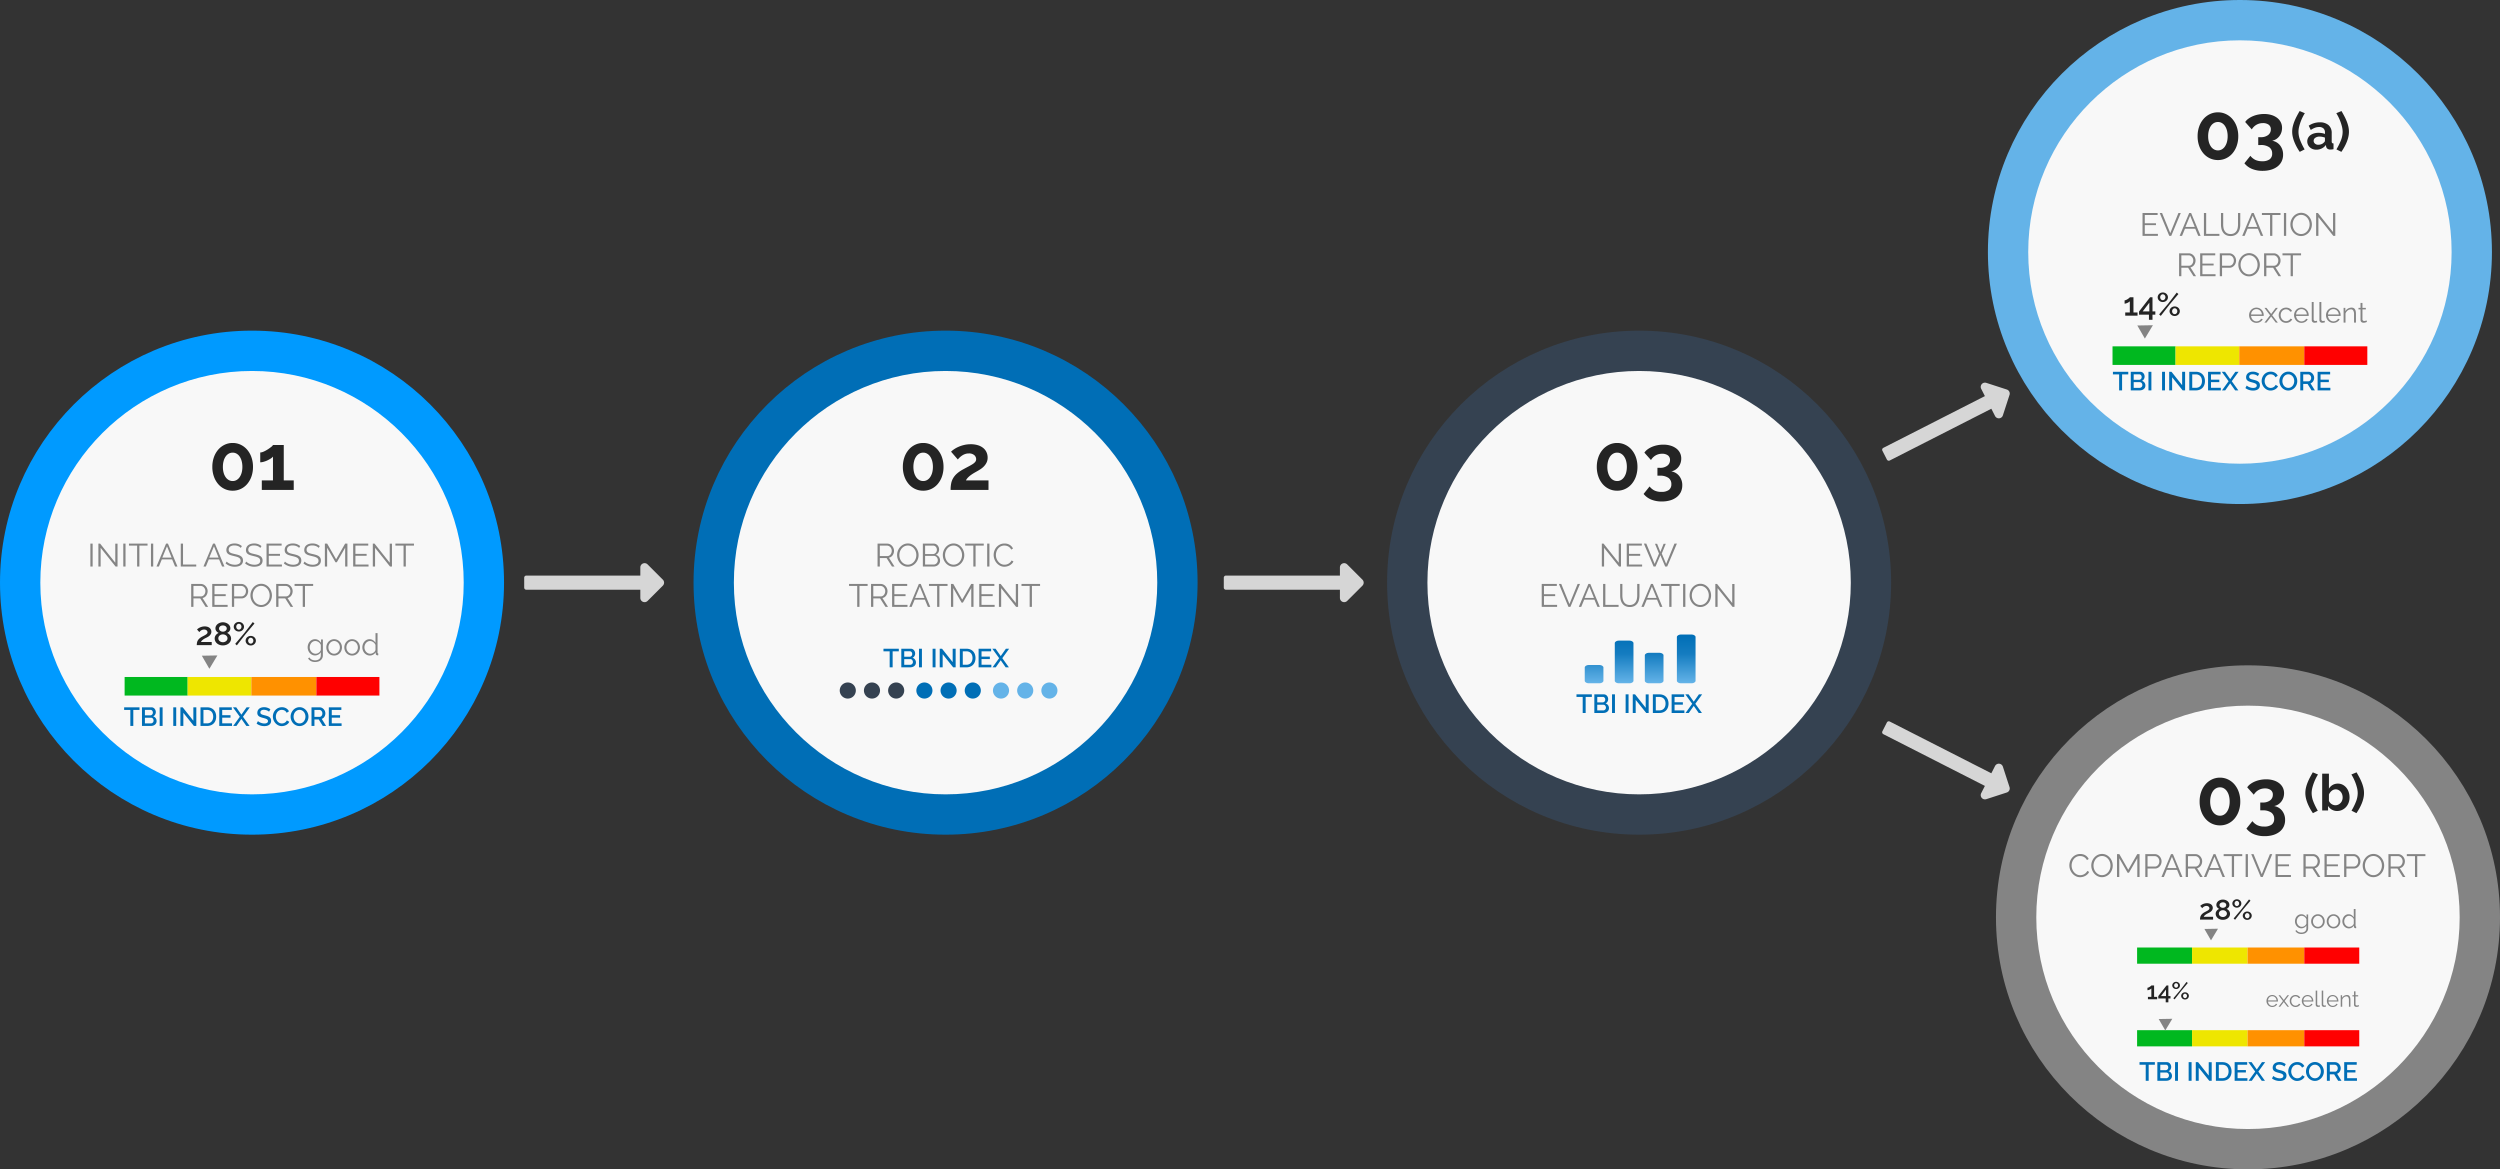 <svg xmlns="http://www.w3.org/2000/svg" xmlns:xlink="http://www.w3.org/1999/xlink" width="1240" height="580" viewBox="0 0 1240 580"><rect x="0" y="0" width="1240" height="580" fill="#333333" stroke="none"/><defs><linearGradient id="linear-gradient" x1="0.5" x2="0.5" y2="1" gradientUnits="objectBoundingBox"><stop offset="0" stop-color="#006eb6"></stop><stop offset="0.393" stop-color="#147cc0"></stop><stop offset="1" stop-color="#64b3e8"></stop></linearGradient></defs><g id="Raggruppa_3744" data-name="Raggruppa 3744" transform="translate(-7773.248 16084.25)"><g id="Tracciato_14832" data-name="Tracciato 14832" transform="translate(7773.248 -15920.25)" fill="#f8f8f8"><path d="M 125 240 C 61.589 240 10 188.411 10 125 C 10 61.589 61.589 10 125 10 C 188.411 10 240 61.589 240 125 C 240 188.411 188.411 240 125 240 Z" stroke="none"></path><path d="M 125 20 C 67.103 20 20 67.103 20 125 C 20 182.897 67.103 230 125 230 C 182.897 230 230 182.897 230 125 C 230 67.103 182.897 20 125 20 M 125 0 C 194.036 0 250 55.964 250 125 C 250 194.036 194.036 250 125 250 C 55.964 250 0 194.036 0 125 C 0 55.964 55.964 0 125 0 Z" stroke="none" fill="#009aff"></path></g><path id="Tracciato_14833" data-name="Tracciato 14833" d="M13.828,15V3.64h1.12V15Zm5.088-9.28V15H17.8V3.64h.864L26.18,13.1V3.656H27.3V15h-.976ZM30.148,15V3.64h1.12V15ZM42.18,4.632H38.132V15h-1.12V4.632H32.964V3.64H42.18ZM43.876,15V3.64H45V15ZM51.364,3.64h.944L57.028,15H55.844l-1.472-3.552h-5.1L47.812,15h-1.2Zm2.752,6.928L51.828,4.952l-2.32,5.616ZM58.66,15V3.64h1.12V14.008h6.56V15Zm16-11.36H75.6L80.324,15H79.14l-1.472-3.552h-5.1L71.108,15h-1.2Zm2.752,6.928L75.124,4.952,72.8,10.568Zm11.008-4.8a3.457,3.457,0,0,0-1.28-.88,4.674,4.674,0,0,0-1.824-.336,3.427,3.427,0,0,0-2.192.568,1.9,1.9,0,0,0-.688,1.544,1.7,1.7,0,0,0,.184.84,1.606,1.606,0,0,0,.568.568,3.981,3.981,0,0,0,.984.416q.6.176,1.416.352a15.391,15.391,0,0,1,1.64.432,4.708,4.708,0,0,1,1.24.6,2.489,2.489,0,0,1,.784.872,2.707,2.707,0,0,1,.272,1.28,2.875,2.875,0,0,1-.3,1.36,2.711,2.711,0,0,1-.848.96,3.782,3.782,0,0,1-1.3.568,6.93,6.93,0,0,1-1.648.184,6.773,6.773,0,0,1-4.56-1.648l.56-.912a4.439,4.439,0,0,0,.728.608,5.276,5.276,0,0,0,.944.5,6,6,0,0,0,1.112.336,6.272,6.272,0,0,0,1.248.12,3.91,3.91,0,0,0,2.12-.488,1.639,1.639,0,0,0,.76-1.48,1.7,1.7,0,0,0-.216-.888,1.871,1.871,0,0,0-.648-.624,4.591,4.591,0,0,0-1.072-.456q-.64-.192-1.488-.384-.9-.208-1.568-.432a4.18,4.18,0,0,1-1.136-.56,2.182,2.182,0,0,1-.7-.808,2.614,2.614,0,0,1-.232-1.16,3.193,3.193,0,0,1,.3-1.4A2.75,2.75,0,0,1,82.42,4.4a3.978,3.978,0,0,1,1.28-.624,5.784,5.784,0,0,1,1.632-.216,5.572,5.572,0,0,1,2.024.344,5.435,5.435,0,0,1,1.608.968Zm9.712,0a3.457,3.457,0,0,0-1.28-.88,4.674,4.674,0,0,0-1.824-.336,3.427,3.427,0,0,0-2.192.568,1.9,1.9,0,0,0-.688,1.544,1.7,1.7,0,0,0,.184.84,1.606,1.606,0,0,0,.568.568,3.981,3.981,0,0,0,.984.416q.6.176,1.416.352a15.391,15.391,0,0,1,1.64.432,4.708,4.708,0,0,1,1.24.6,2.489,2.489,0,0,1,.784.872,2.707,2.707,0,0,1,.272,1.28,2.875,2.875,0,0,1-.3,1.36,2.711,2.711,0,0,1-.848.96,3.782,3.782,0,0,1-1.3.568,6.93,6.93,0,0,1-1.648.184,6.773,6.773,0,0,1-4.56-1.648l.56-.912a4.439,4.439,0,0,0,.728.608,5.276,5.276,0,0,0,.944.5,6,6,0,0,0,1.112.336,6.272,6.272,0,0,0,1.248.12,3.91,3.91,0,0,0,2.12-.488,1.639,1.639,0,0,0,.76-1.48,1.7,1.7,0,0,0-.216-.888,1.871,1.871,0,0,0-.648-.624,4.591,4.591,0,0,0-1.072-.456q-.64-.192-1.488-.384-.9-.208-1.568-.432a4.18,4.18,0,0,1-1.136-.56,2.182,2.182,0,0,1-.7-.808A2.614,2.614,0,0,1,91,6.824a3.193,3.193,0,0,1,.3-1.4,2.75,2.75,0,0,1,.84-1.024,3.978,3.978,0,0,1,1.28-.624,5.784,5.784,0,0,1,1.632-.216,5.572,5.572,0,0,1,2.024.344,5.435,5.435,0,0,1,1.608.968Zm10.7,8.24V15H101.2V3.64h7.488v.992h-6.368v4.1h5.552v.944h-5.552v4.336Zm8.512-8.24a3.457,3.457,0,0,0-1.28-.88,4.674,4.674,0,0,0-1.824-.336,3.427,3.427,0,0,0-2.192.568,1.9,1.9,0,0,0-.688,1.544,1.7,1.7,0,0,0,.184.84,1.606,1.606,0,0,0,.568.568,3.981,3.981,0,0,0,.984.416q.6.176,1.416.352a15.391,15.391,0,0,1,1.64.432,4.708,4.708,0,0,1,1.24.6,2.489,2.489,0,0,1,.784.872,2.707,2.707,0,0,1,.272,1.28,2.875,2.875,0,0,1-.3,1.36,2.711,2.711,0,0,1-.848.96,3.782,3.782,0,0,1-1.3.568,6.93,6.93,0,0,1-1.648.184,6.773,6.773,0,0,1-4.56-1.648l.56-.912a4.439,4.439,0,0,0,.728.608,5.276,5.276,0,0,0,.944.5,6,6,0,0,0,1.112.336,6.272,6.272,0,0,0,1.248.12,3.91,3.91,0,0,0,2.12-.488,1.639,1.639,0,0,0,.76-1.48,1.7,1.7,0,0,0-.216-.888,1.871,1.871,0,0,0-.648-.624,4.591,4.591,0,0,0-1.072-.456q-.64-.192-1.488-.384-.9-.208-1.568-.432a4.18,4.18,0,0,1-1.136-.56,2.182,2.182,0,0,1-.7-.808,2.614,2.614,0,0,1-.232-1.16,3.193,3.193,0,0,1,.3-1.4,2.75,2.75,0,0,1,.84-1.024,3.978,3.978,0,0,1,1.28-.624,5.784,5.784,0,0,1,1.632-.216,5.572,5.572,0,0,1,2.024.344,5.435,5.435,0,0,1,1.608.968Zm9.712,0a3.457,3.457,0,0,0-1.28-.88,4.674,4.674,0,0,0-1.824-.336,3.427,3.427,0,0,0-2.192.568,1.9,1.9,0,0,0-.688,1.544,1.7,1.7,0,0,0,.184.84,1.606,1.606,0,0,0,.568.568,3.981,3.981,0,0,0,.984.416q.6.176,1.416.352a15.391,15.391,0,0,1,1.64.432,4.708,4.708,0,0,1,1.24.6,2.489,2.489,0,0,1,.784.872,2.707,2.707,0,0,1,.272,1.28,2.875,2.875,0,0,1-.3,1.36,2.711,2.711,0,0,1-.848.96,3.782,3.782,0,0,1-1.3.568,6.93,6.93,0,0,1-1.648.184,6.773,6.773,0,0,1-4.56-1.648l.56-.912a4.439,4.439,0,0,0,.728.608,5.276,5.276,0,0,0,.944.5,6,6,0,0,0,1.112.336,6.272,6.272,0,0,0,1.248.12,3.91,3.91,0,0,0,2.12-.488,1.639,1.639,0,0,0,.76-1.48,1.7,1.7,0,0,0-.216-.888,1.871,1.871,0,0,0-.648-.624,4.591,4.591,0,0,0-1.072-.456q-.64-.192-1.488-.384-.9-.208-1.568-.432a4.18,4.18,0,0,1-1.136-.56,2.182,2.182,0,0,1-.7-.808,2.614,2.614,0,0,1-.232-1.16,3.193,3.193,0,0,1,.3-1.4,2.75,2.75,0,0,1,.84-1.024,3.978,3.978,0,0,1,1.28-.624,5.784,5.784,0,0,1,1.632-.216A5.572,5.572,0,0,1,126,3.9a5.435,5.435,0,0,1,1.608.968ZM140.2,15V5.672l-4.144,7.216H135.4l-4.144-7.216V15h-1.12V3.64h1.152l4.432,7.776L140.18,3.64h1.136V15Zm11.6-.992V15h-7.632V3.64h7.488v.992h-6.368v4.1h5.552v.944h-5.552v4.336Zm3.232-8.288V15h-1.12V3.64h.864l7.52,9.456V3.656h1.12V15h-.976Zm19.3-1.088h-4.048V15h-1.12V4.632h-4.048V3.64h9.216ZM63.828,35V23.64h4.8a2.949,2.949,0,0,1,1.352.312,3.563,3.563,0,0,1,1.064.816,3.742,3.742,0,0,1,.7,1.144,3.561,3.561,0,0,1,.248,1.3A3.844,3.844,0,0,1,71.8,28.4a3.685,3.685,0,0,1-.512,1.024,3.1,3.1,0,0,1-.792.768,2.8,2.8,0,0,1-1.04.424L72.244,35H70.98l-2.672-4.192h-3.36V35Zm1.12-5.184H68.66a1.9,1.9,0,0,0,.9-.216,2.156,2.156,0,0,0,.7-.584,2.841,2.841,0,0,0,.448-.832,2.973,2.973,0,0,0,.16-.976,2.686,2.686,0,0,0-.184-.984,2.716,2.716,0,0,0-.5-.824,2.367,2.367,0,0,0-.736-.56,1.992,1.992,0,0,0-.888-.208H64.948Zm16.96,4.192V35H74.276V23.64h7.488v.992H75.4v4.1h5.552v.944H75.4v4.336ZM84.02,35V23.64h4.7a2.949,2.949,0,0,1,1.352.312,3.563,3.563,0,0,1,1.064.816,3.872,3.872,0,0,1,.7,1.144,3.463,3.463,0,0,1,.256,1.3,3.862,3.862,0,0,1-.24,1.352,3.659,3.659,0,0,1-.672,1.144,3.379,3.379,0,0,1-1.032.8,2.913,2.913,0,0,1-1.336.3H85.14V35Zm1.12-5.184h3.632a1.9,1.9,0,0,0,.9-.216,2.2,2.2,0,0,0,.7-.576,2.712,2.712,0,0,0,.448-.832,3.044,3.044,0,0,0,.16-.984,2.764,2.764,0,0,0-.68-1.824,2.265,2.265,0,0,0-.736-.552,2.057,2.057,0,0,0-.888-.2H85.14ZM98.548,35.08a4.812,4.812,0,0,1-2.168-.488,5.389,5.389,0,0,1-1.688-1.3A5.893,5.893,0,0,1,93.6,31.448a6.1,6.1,0,0,1-.384-2.128,5.905,5.905,0,0,1,.408-2.176,6,6,0,0,1,1.128-1.84,5.454,5.454,0,0,1,1.7-1.272,4.787,4.787,0,0,1,2.112-.472,4.685,4.685,0,0,1,2.168.5,5.445,5.445,0,0,1,1.68,1.32,6.1,6.1,0,0,1,1.08,1.848,5.989,5.989,0,0,1,.384,2.1,5.905,5.905,0,0,1-.408,2.176,5.978,5.978,0,0,1-1.12,1.832,5.418,5.418,0,0,1-1.688,1.264A4.787,4.787,0,0,1,98.548,35.08ZM94.34,29.32a5.291,5.291,0,0,0,.3,1.784,4.854,4.854,0,0,0,.864,1.52,4.247,4.247,0,0,0,1.328,1.056,3.711,3.711,0,0,0,1.712.392,3.662,3.662,0,0,0,1.744-.416,4.252,4.252,0,0,0,1.328-1.088,5.028,5.028,0,0,0,.84-1.52,5.225,5.225,0,0,0-.016-3.512,4.878,4.878,0,0,0-.872-1.512,4.3,4.3,0,0,0-1.328-1.048,3.676,3.676,0,0,0-1.7-.392,3.72,3.72,0,0,0-1.744.408,4.157,4.157,0,0,0-1.328,1.08,5.028,5.028,0,0,0-.84,1.52A5.209,5.209,0,0,0,94.34,29.32ZM105.988,35V23.64h4.8a2.949,2.949,0,0,1,1.352.312,3.563,3.563,0,0,1,1.064.816,3.742,3.742,0,0,1,.7,1.144,3.561,3.561,0,0,1,.248,1.3,3.844,3.844,0,0,1-.184,1.192,3.685,3.685,0,0,1-.512,1.024,3.1,3.1,0,0,1-.792.768,2.8,2.8,0,0,1-1.04.424L114.4,35H113.14l-2.672-4.192h-3.36V35Zm1.12-5.184h3.712a1.9,1.9,0,0,0,.9-.216,2.156,2.156,0,0,0,.7-.584,2.841,2.841,0,0,0,.448-.832,2.973,2.973,0,0,0,.16-.976,2.686,2.686,0,0,0-.184-.984,2.716,2.716,0,0,0-.5-.824,2.367,2.367,0,0,0-.736-.56,1.992,1.992,0,0,0-.888-.208h-3.616Zm17.216-5.184h-4.048V35h-1.12V24.632h-4.048V23.64h9.216Z" transform="translate(7804.248 -15818.25)" fill="#848484"></path><path id="Tracciato_14834" data-name="Tracciato 14834" d="M.488-11.427a14.206,14.206,0,0,1-.76,4.738A11.673,11.673,0,0,1-2.379-2.945a9.5,9.5,0,0,1-3.2,2.457,9.219,9.219,0,0,1-4,.878,9.308,9.308,0,0,1-4.037-.878,9.5,9.5,0,0,1-3.2-2.457,11.673,11.673,0,0,1-2.106-3.744,14.206,14.206,0,0,1-.76-4.738,14.206,14.206,0,0,1,.76-4.739,11.673,11.673,0,0,1,2.106-3.744,9.729,9.729,0,0,1,3.2-2.476,9.139,9.139,0,0,1,4.037-.9,9.051,9.051,0,0,1,4,.9,9.729,9.729,0,0,1,3.2,2.476A11.673,11.673,0,0,1-.273-16.166,14.206,14.206,0,0,1,.488-11.427Zm-5.265,0a11.03,11.03,0,0,0-.351-2.867,7.243,7.243,0,0,0-.994-2.243,4.709,4.709,0,0,0-1.521-1.443,3.79,3.79,0,0,0-1.931-.507,3.972,3.972,0,0,0-1.989.507,4.638,4.638,0,0,0-1.54,1.443,7.243,7.243,0,0,0-.995,2.243,11.03,11.03,0,0,0-.351,2.867A10.808,10.808,0,0,0-14.1-8.58,7.266,7.266,0,0,0-13.1-6.357a4.638,4.638,0,0,0,1.54,1.443,3.972,3.972,0,0,0,1.989.507,3.79,3.79,0,0,0,1.931-.507A4.709,4.709,0,0,0-6.123-6.357,7.266,7.266,0,0,0-5.128-8.58,10.808,10.808,0,0,0-4.778-11.427ZM20.69-4.719V0H4.856V-4.719h5.538V-16.536a4.33,4.33,0,0,1-1.092.956,13.85,13.85,0,0,1-1.638.917,11.543,11.543,0,0,1-1.872.7,6.472,6.472,0,0,1-1.716.273v-4.875a4.415,4.415,0,0,0,1.716-.448,14.779,14.779,0,0,0,1.989-1.073A18.476,18.476,0,0,0,9.5-21.314a3.26,3.26,0,0,0,.9-.955h5.343v17.55Z" transform="translate(7898.248 -15841.25)" fill="#242424"></path><path id="Tracciato_14835" data-name="Tracciato 14835" d="M7.813-7.943H4.745V0H3.276V-7.943H.2V-9.23H7.813ZM16.3-2.379a2.155,2.155,0,0,1-.228,1,2.275,2.275,0,0,1-.611.748,2.75,2.75,0,0,1-.9.468,3.684,3.684,0,0,1-1.1.163H9.048V-9.23h4.758a1.821,1.821,0,0,1,.871.208,2.175,2.175,0,0,1,.663.54,2.472,2.472,0,0,1,.423.754,2.537,2.537,0,0,1,.149.851,2.477,2.477,0,0,1-.344,1.268,2.1,2.1,0,0,1-.982.878,2.345,2.345,0,0,1,1.255.852A2.437,2.437,0,0,1,16.3-2.379Zm-1.5-.273a1.542,1.542,0,0,0-.1-.546,1.559,1.559,0,0,0-.26-.455,1.219,1.219,0,0,0-.4-.312,1.118,1.118,0,0,0-.507-.117H10.5v2.821h2.951a1.29,1.29,0,0,0,.533-.11,1.364,1.364,0,0,0,.429-.3,1.387,1.387,0,0,0,.286-.442A1.407,1.407,0,0,0,14.807-2.652ZM10.5-7.969v2.717h2.678a1.19,1.19,0,0,0,.5-.1,1.372,1.372,0,0,0,.4-.28,1.225,1.225,0,0,0,.273-.422,1.475,1.475,0,0,0,.1-.546,1.43,1.43,0,0,0-.338-.982,1.094,1.094,0,0,0-.858-.384ZM17.823,0V-9.23h1.456V0ZM24.57,0V-9.23h1.456V0Zm4.992-6.5V0H28.106V-9.23H29.25l5.278,6.656V-9.217H36V0H34.788ZM38.077,0V-9.23h3.276a4.88,4.88,0,0,1,1.956.364,4.03,4.03,0,0,1,1.4.988,4.141,4.141,0,0,1,.851,1.463,5.5,5.5,0,0,1,.286,1.787,5.4,5.4,0,0,1-.319,1.9,4.159,4.159,0,0,1-.9,1.456,4.007,4.007,0,0,1-1.417.936A4.983,4.983,0,0,1,41.353,0Zm6.292-4.628a4.254,4.254,0,0,0-.2-1.339,2.914,2.914,0,0,0-.591-1.046,2.745,2.745,0,0,0-.949-.682,3.123,3.123,0,0,0-1.274-.247h-1.82v6.656h1.82a3.132,3.132,0,0,0,1.293-.254,2.662,2.662,0,0,0,.949-.7A3.023,3.023,0,0,0,44.174-3.3,4.34,4.34,0,0,0,44.369-4.628Zm9.347,3.341V0H47.385V-9.23H53.6v1.287H48.841v2.626h4.121v1.209H48.841v2.821ZM55.8-9.23l2.561,3.64,2.561-3.64h1.6l-3.38,4.68L62.413,0h-1.6L58.357-3.51,55.9,0H54.288l3.289-4.55L54.184-9.23ZM72.072-7.059a2,2,0,0,0-.377-.305,3.772,3.772,0,0,0-.578-.306,4.218,4.218,0,0,0-.728-.234,3.621,3.621,0,0,0-.812-.091,2.213,2.213,0,0,0-1.358.338,1.119,1.119,0,0,0-.436.936,1.013,1.013,0,0,0,.136.552,1.171,1.171,0,0,0,.423.377,3.311,3.311,0,0,0,.715.286q.429.124,1,.266a11.447,11.447,0,0,1,1.268.377,3.608,3.608,0,0,1,.955.507,2.064,2.064,0,0,1,.6.734,2.38,2.38,0,0,1,.215,1.06,2.566,2.566,0,0,1-.267,1.209,2.269,2.269,0,0,1-.728.826,3.213,3.213,0,0,1-1.073.468,5.513,5.513,0,0,1-1.313.15,6.55,6.55,0,0,1-2.035-.319,5.832,5.832,0,0,1-1.775-.93L66.573-2.4a3.1,3.1,0,0,0,.488.377,4.54,4.54,0,0,0,.741.383,6.493,6.493,0,0,0,.917.3,4.219,4.219,0,0,0,1.027.124,2.463,2.463,0,0,0,1.326-.3.982.982,0,0,0,.468-.884.948.948,0,0,0-.176-.585,1.506,1.506,0,0,0-.5-.409,4.364,4.364,0,0,0-.793-.319Q69.6-3.861,69-4.017A11.043,11.043,0,0,1,67.8-4.4a3.009,3.009,0,0,1-.852-.487,1.914,1.914,0,0,1-.513-.669,2.224,2.224,0,0,1-.175-.93,2.681,2.681,0,0,1,.26-1.2,2.57,2.57,0,0,1,.709-.884,3.1,3.1,0,0,1,1.06-.54A4.627,4.627,0,0,1,69.615-9.3a4.863,4.863,0,0,1,1.729.3,5.721,5.721,0,0,1,1.391.741Zm1.9,2.379a4.837,4.837,0,0,1,.3-1.657,4.582,4.582,0,0,1,.878-1.482,4.427,4.427,0,0,1,1.41-1.06,4.27,4.27,0,0,1,1.885-.4,4,4,0,0,1,2.158.559,3.632,3.632,0,0,1,1.352,1.456L80.808-6.5a2.611,2.611,0,0,0-.468-.7,2.28,2.28,0,0,0-.6-.455,2.572,2.572,0,0,0-.676-.24,3.386,3.386,0,0,0-.676-.072,2.658,2.658,0,0,0-1.274.292A2.828,2.828,0,0,0,76.2-6.9a3.454,3.454,0,0,0-.559,1.079,3.959,3.959,0,0,0-.189,1.2,3.754,3.754,0,0,0,.221,1.287,3.487,3.487,0,0,0,.618,1.079,3.037,3.037,0,0,0,.943.748,2.586,2.586,0,0,0,1.2.279,3.019,3.019,0,0,0,.7-.084,2.6,2.6,0,0,0,.689-.273,2.761,2.761,0,0,0,.611-.475,2.37,2.37,0,0,0,.462-.689l1.209.689a2.822,2.822,0,0,1-.624.917,3.981,3.981,0,0,1-.91.67,4.666,4.666,0,0,1-1.072.416,4.523,4.523,0,0,1-1.112.143A3.825,3.825,0,0,1,76.6-.338a4.677,4.677,0,0,1-1.391-1.086,5,5,0,0,1-.91-1.521A4.83,4.83,0,0,1,73.97-4.68ZM87.191.065a4.05,4.05,0,0,1-1.8-.4,4.486,4.486,0,0,1-1.4-1.053,4.757,4.757,0,0,1-.9-1.5,4.865,4.865,0,0,1-.318-1.729,4.717,4.717,0,0,1,.338-1.768,4.908,4.908,0,0,1,.93-1.495,4.44,4.44,0,0,1,1.4-1.033A4.1,4.1,0,0,1,87.217-9.3a3.943,3.943,0,0,1,1.8.409,4.532,4.532,0,0,1,1.391,1.073,4.923,4.923,0,0,1,.9,1.5,4.778,4.778,0,0,1,.318,1.71,4.8,4.8,0,0,1-.331,1.768,4.668,4.668,0,0,1-.93,1.488,4.566,4.566,0,0,1-1.41,1.027A4.074,4.074,0,0,1,87.191.065Zm-2.938-4.68a3.887,3.887,0,0,0,.208,1.261,3.427,3.427,0,0,0,.592,1.079,2.891,2.891,0,0,0,.929.747,2.642,2.642,0,0,0,1.222.28,2.564,2.564,0,0,0,1.242-.293,2.921,2.921,0,0,0,.916-.773,3.486,3.486,0,0,0,.572-1.079,3.918,3.918,0,0,0,.195-1.222,3.868,3.868,0,0,0-.208-1.267,3.362,3.362,0,0,0-.592-1.066,2.954,2.954,0,0,0-.923-.741,2.575,2.575,0,0,0-1.2-.279,2.6,2.6,0,0,0-1.248.292,2.974,2.974,0,0,0-.923.761,3.413,3.413,0,0,0-.579,1.072A3.861,3.861,0,0,0,84.253-4.615ZM93.132,0V-9.23h4.017a2.562,2.562,0,0,1,1.15.26,2.944,2.944,0,0,1,.9.683,3.218,3.218,0,0,1,.591.962,2.95,2.95,0,0,1,.215,1.1,3.076,3.076,0,0,1-.13.9,3.145,3.145,0,0,1-.364.793,2.56,2.56,0,0,1-.572.631,2.357,2.357,0,0,1-.741.4L100.373,0H98.722l-2-3.211H94.588V0Zm1.456-4.5h2.548a1.173,1.173,0,0,0,.565-.137,1.338,1.338,0,0,0,.436-.377,1.907,1.907,0,0,0,.286-.553,2.083,2.083,0,0,0,.1-.663A1.785,1.785,0,0,0,98.4-6.89a1.9,1.9,0,0,0-.325-.546,1.54,1.54,0,0,0-.468-.371,1.2,1.2,0,0,0-.552-.136h-2.47Zm13.468,3.211V0h-6.331V-9.23h6.214v1.287h-4.758v2.626H107.3v1.209h-4.121v2.821Z" transform="translate(7834.621 -15724.186)" fill="#006eb6"></path><path id="Tracciato_14836" data-name="Tracciato 14836" d="M0,0H31.266V9.215H0Z" transform="translate(7835.058 -15748.465)" fill="#00b81f"></path><path id="Tracciato_14837" data-name="Tracciato 14837" d="M0,0H31.595V9.215H0Z" transform="translate(7866.324 -15748.465)" fill="#eee600"></path><path id="Tracciato_14838" data-name="Tracciato 14838" d="M0,0H32.253V9.215H0Z" transform="translate(7897.919 -15748.465)" fill="#ff9100"></path><path id="Tracciato_14839" data-name="Tracciato 14839" d="M0,0H31.266V9.215H0Z" transform="translate(7930.172 -15748.465)" fill="red"></path><path id="Tracciato_14840" data-name="Tracciato 14840" d="M3.747,0,7.495,6.762H0Z" transform="translate(7879.209 -15762.401) rotate(60)" fill="#848484"></path><path id="Tracciato_14841" data-name="Tracciato 14841" d="M.64,0A6.542,6.542,0,0,1,.752-1.248a3.513,3.513,0,0,1,.4-1.08,4.03,4.03,0,0,1,.784-.96,6.589,6.589,0,0,1,1.28-.888q.56-.3,1.056-.56a9.527,9.527,0,0,0,.872-.5,2.574,2.574,0,0,0,.6-.528,1.007,1.007,0,0,0,.224-.648,1.23,1.23,0,0,0-.44-.92,1.8,1.8,0,0,0-1.272-.408,2.492,2.492,0,0,0-.792.12,3.085,3.085,0,0,0-.656.3,2.885,2.885,0,0,0-.52.408q-.224.224-.4.432l-1.12-1.3a4.009,4.009,0,0,1,.5-.44,4.969,4.969,0,0,1,.832-.5,6.133,6.133,0,0,1,1.112-.408A5.22,5.22,0,0,1,4.576-9.3a4.47,4.47,0,0,1,1.384.2A3.113,3.113,0,0,1,7-8.544a2.361,2.361,0,0,1,.648.84,2.482,2.482,0,0,1,.224,1.048A2.265,2.265,0,0,1,7.632-5.6a3.268,3.268,0,0,1-.592.816,3.928,3.928,0,0,1-.768.6q-.416.248-.768.424-.336.16-.76.376a6.889,6.889,0,0,0-.824.5,5.368,5.368,0,0,0-.72.6,1.8,1.8,0,0,0-.448.7h5.3V0ZM17.648-3.28a2.993,2.993,0,0,1-.328,1.4A3.339,3.339,0,0,1,16.432-.8a4.075,4.075,0,0,1-1.3.688,5.027,5.027,0,0,1-1.568.24,4.726,4.726,0,0,1-1.592-.264,4.047,4.047,0,0,1-1.288-.728,3.387,3.387,0,0,1-.856-1.1A3.134,3.134,0,0,1,9.52-3.36,2.436,2.436,0,0,1,9.7-4.288a3.034,3.034,0,0,1,.456-.776,3.363,3.363,0,0,1,.632-.6,4.052,4.052,0,0,1,.7-.416,2.88,2.88,0,0,1-1.12-.88A2.121,2.121,0,0,1,9.9-8.3a2.512,2.512,0,0,1,.336-1.3,3.235,3.235,0,0,1,.864-.96,3.855,3.855,0,0,1,1.184-.592,4.427,4.427,0,0,1,1.3-.2,4.507,4.507,0,0,1,1.3.2,4.048,4.048,0,0,1,1.2.584,3.1,3.1,0,0,1,.872.952,2.512,2.512,0,0,1,.336,1.3,2.13,2.13,0,0,1-.472,1.352,2.887,2.887,0,0,1-1.144.888,4.257,4.257,0,0,1,.744.44,3.047,3.047,0,0,1,.632.624,3.081,3.081,0,0,1,.432.792A2.7,2.7,0,0,1,17.648-3.28Zm-1.776-.112a1.668,1.668,0,0,0-.2-.824,2.017,2.017,0,0,0-.528-.616,2.308,2.308,0,0,0-.736-.384,2.738,2.738,0,0,0-.824-.128,2.639,2.639,0,0,0-.84.136,2.239,2.239,0,0,0-.72.392,2.015,2.015,0,0,0-.5.616,1.69,1.69,0,0,0-.192.808,1.635,1.635,0,0,0,.2.808,1.972,1.972,0,0,0,.52.608,2.434,2.434,0,0,0,.728.384,2.591,2.591,0,0,0,.824.136,2.506,2.506,0,0,0,.84-.144,2.472,2.472,0,0,0,.728-.4,2,2,0,0,0,.512-.608A1.61,1.61,0,0,0,15.872-3.392ZM11.68-8.24a1.263,1.263,0,0,0,.176.672,1.606,1.606,0,0,0,.448.48,2.147,2.147,0,0,0,.608.3,2.262,2.262,0,0,0,.672.1,2.341,2.341,0,0,0,.68-.1,2.015,2.015,0,0,0,.616-.3,1.664,1.664,0,0,0,.448-.5,1.3,1.3,0,0,0,.176-.68,1.251,1.251,0,0,0-.16-.632,1.583,1.583,0,0,0-.424-.48,1.914,1.914,0,0,0-.608-.3,2.5,2.5,0,0,0-.728-.1,2.337,2.337,0,0,0-.728.112,2.047,2.047,0,0,0-.608.312,1.462,1.462,0,0,0-.416.488A1.35,1.35,0,0,0,11.68-8.24Zm9.84,1.472a2.666,2.666,0,0,1-.992-.184,2.556,2.556,0,0,1-.808-.5,2.385,2.385,0,0,1-.544-.752,2.182,2.182,0,0,1-.2-.928,2.182,2.182,0,0,1,.2-.928,2.481,2.481,0,0,1,.544-.76,2.484,2.484,0,0,1,.808-.512,2.666,2.666,0,0,1,.992-.184,2.666,2.666,0,0,1,.992.184,2.484,2.484,0,0,1,.808.512,2.481,2.481,0,0,1,.544.76,2.182,2.182,0,0,1,.2.928,2.182,2.182,0,0,1-.2.928,2.385,2.385,0,0,1-.544.752,2.556,2.556,0,0,1-.808.5A2.666,2.666,0,0,1,21.52-6.768Zm0-.912a1.081,1.081,0,0,0,.5-.12,1.391,1.391,0,0,0,.408-.32,1.562,1.562,0,0,0,.28-.464,1.493,1.493,0,0,0,.1-.552,1.6,1.6,0,0,0-.1-.576,1.538,1.538,0,0,0-.28-.472,1.256,1.256,0,0,0-.416-.312,1.16,1.16,0,0,0-.5-.112,1.166,1.166,0,0,0-.92.44,1.539,1.539,0,0,0-.376,1.032,1.536,1.536,0,0,0,.1.568,1.562,1.562,0,0,0,.28.464,1.282,1.282,0,0,0,.408.312A1.144,1.144,0,0,0,21.52-7.68ZM27.408.16a2.666,2.666,0,0,1-.992-.184,2.484,2.484,0,0,1-.808-.512,2.481,2.481,0,0,1-.544-.76,2.182,2.182,0,0,1-.2-.928,2.182,2.182,0,0,1,.2-.928,2.385,2.385,0,0,1,.544-.752,2.556,2.556,0,0,1,.808-.5,2.666,2.666,0,0,1,.992-.184,2.666,2.666,0,0,1,.992.184,2.556,2.556,0,0,1,.808.5,2.385,2.385,0,0,1,.544.752,2.182,2.182,0,0,1,.2.928,2.182,2.182,0,0,1-.2.928,2.481,2.481,0,0,1-.544.76,2.484,2.484,0,0,1-.808.512A2.666,2.666,0,0,1,27.408.16Zm0-.912a1.174,1.174,0,0,0,.92-.432,1.53,1.53,0,0,0,.376-1.04,1.536,1.536,0,0,0-.1-.568,1.478,1.478,0,0,0-.288-.464,1.375,1.375,0,0,0-.416-.312,1.109,1.109,0,0,0-.488-.112,1.081,1.081,0,0,0-.5.12,1.391,1.391,0,0,0-.408.32,1.562,1.562,0,0,0-.28.464,1.493,1.493,0,0,0-.1.552,1.6,1.6,0,0,0,.1.576,1.538,1.538,0,0,0,.28.472,1.282,1.282,0,0,0,.408.312A1.144,1.144,0,0,0,27.408-.752ZM19.7-.64l4.5-5.328,4.224-5.488.832.72L24.832-5.472,20.512.1Z" transform="translate(7870.21 -15764.25)" fill="#242424"></path><path id="Tracciato_14842" data-name="Tracciato 14842" d="M4.26.105A3.227,3.227,0,0,1,2.783-.233a3.811,3.811,0,0,1-1.155-.892A4.087,4.087,0,0,1,.87-2.4,4.2,4.2,0,0,1,.6-3.885,4.623,4.623,0,0,1,.863-5.437a4,4,0,0,1,.743-1.3A3.624,3.624,0,0,1,2.753-7.62,3.288,3.288,0,0,1,4.23-7.95a3.007,3.007,0,0,1,1.74.5A4.823,4.823,0,0,1,7.23-6.18V-7.815h.915V.03a3.194,3.194,0,0,1-.307,1.433,3.08,3.08,0,0,1-.825,1.043,3.51,3.51,0,0,1-1.215.63,5.1,5.1,0,0,1-1.478.21,4.3,4.3,0,0,1-2.175-.48A3.834,3.834,0,0,1,.81,1.575l.63-.5a2.811,2.811,0,0,0,1.23,1.1,3.9,3.9,0,0,0,1.65.353A3.64,3.64,0,0,0,5.4,2.378a2.661,2.661,0,0,0,.893-.465,2.194,2.194,0,0,0,.607-.78A2.538,2.538,0,0,0,7.125.03V-1.515A3.257,3.257,0,0,1,5.895-.33,3.31,3.31,0,0,1,4.26.105ZM4.545-.75A2.477,2.477,0,0,0,5.43-.915a2.963,2.963,0,0,0,.787-.442A2.9,2.9,0,0,0,6.81-1.98a1.919,1.919,0,0,0,.315-.705V-5.1a3.044,3.044,0,0,0-.45-.78A3.124,3.124,0,0,0,6.03-6.5a3.256,3.256,0,0,0-.773-.4,2.42,2.42,0,0,0-.832-.15,2.452,2.452,0,0,0-1.178.277,2.813,2.813,0,0,0-.878.727,3.236,3.236,0,0,0-.548,1.02A3.675,3.675,0,0,0,1.635-3.87a3.239,3.239,0,0,0,.225,1.2,3.144,3.144,0,0,0,.623,1A2.99,2.99,0,0,0,3.405-1,2.639,2.639,0,0,0,4.545-.75Zm9.18.9a3.706,3.706,0,0,1-1.56-.323,3.834,3.834,0,0,1-1.222-.877,3.982,3.982,0,0,1-.8-1.29,4.236,4.236,0,0,1-.285-1.545,4.18,4.18,0,0,1,.292-1.56,4.088,4.088,0,0,1,.81-1.29A3.934,3.934,0,0,1,12.18-7.62a3.6,3.6,0,0,1,1.545-.33,3.649,3.649,0,0,1,1.552.33,3.908,3.908,0,0,1,1.23.885,4.088,4.088,0,0,1,.81,1.29,4.18,4.18,0,0,1,.292,1.56,4.236,4.236,0,0,1-.285,1.545,3.982,3.982,0,0,1-.8,1.29,3.811,3.811,0,0,1-1.23.877A3.757,3.757,0,0,1,13.725.15ZM10.89-3.87a3.262,3.262,0,0,0,.225,1.223,3.318,3.318,0,0,0,.608.99,2.746,2.746,0,0,0,.9.668,2.589,2.589,0,0,0,1.1.24A2.523,2.523,0,0,0,14.827-1a2.928,2.928,0,0,0,.908-.675,3.216,3.216,0,0,0,.615-1,3.32,3.32,0,0,0,.225-1.23,3.338,3.338,0,0,0-.225-1.223,3.2,3.2,0,0,0-.615-1,2.928,2.928,0,0,0-.908-.675,2.523,2.523,0,0,0-1.1-.247,2.475,2.475,0,0,0-1.1.247,2.9,2.9,0,0,0-.9.683,3.29,3.29,0,0,0-.615,1.012A3.379,3.379,0,0,0,10.89-3.87ZM22.65.15a3.706,3.706,0,0,1-1.56-.323,3.834,3.834,0,0,1-1.222-.877,3.982,3.982,0,0,1-.8-1.29,4.236,4.236,0,0,1-.285-1.545,4.18,4.18,0,0,1,.293-1.56,4.088,4.088,0,0,1,.81-1.29A3.934,3.934,0,0,1,21.1-7.62a3.6,3.6,0,0,1,1.545-.33,3.649,3.649,0,0,1,1.552.33,3.908,3.908,0,0,1,1.23.885,4.088,4.088,0,0,1,.81,1.29,4.18,4.18,0,0,1,.292,1.56A4.236,4.236,0,0,1,26.25-2.34a3.982,3.982,0,0,1-.8,1.29,3.811,3.811,0,0,1-1.23.877A3.757,3.757,0,0,1,22.65.15ZM19.815-3.87a3.262,3.262,0,0,0,.225,1.223,3.318,3.318,0,0,0,.608.99,2.746,2.746,0,0,0,.9.668,2.589,2.589,0,0,0,1.1.24A2.523,2.523,0,0,0,23.753-1a2.928,2.928,0,0,0,.907-.675,3.216,3.216,0,0,0,.615-1A3.32,3.32,0,0,0,25.5-3.9a3.337,3.337,0,0,0-.225-1.223,3.2,3.2,0,0,0-.615-1,2.928,2.928,0,0,0-.907-.675,2.523,2.523,0,0,0-1.1-.247,2.475,2.475,0,0,0-1.095.247,2.9,2.9,0,0,0-.9.683,3.29,3.29,0,0,0-.615,1.012A3.379,3.379,0,0,0,19.815-3.87ZM31.455.15a3.368,3.368,0,0,1-1.5-.338A3.817,3.817,0,0,1,28.77-1.08,4.1,4.1,0,0,1,28-2.363a4.236,4.236,0,0,1-.278-1.522,4.551,4.551,0,0,1,.27-1.568,4.188,4.188,0,0,1,.742-1.3,3.5,3.5,0,0,1,1.125-.878A3.188,3.188,0,0,1,31.29-7.95a3.058,3.058,0,0,1,1.755.517,3.917,3.917,0,0,1,1.2,1.253v-4.77h1.02v9.63q0,.42.36.42V0a1.936,1.936,0,0,1-.36.045.936.936,0,0,1-.63-.233.717.717,0,0,1-.27-.562v-.765A3.418,3.418,0,0,1,33.1-.3,3.306,3.306,0,0,1,31.455.15Zm.225-.9a2.43,2.43,0,0,0,.8-.15,3.3,3.3,0,0,0,.8-.413,2.763,2.763,0,0,0,.638-.615,1.663,1.663,0,0,0,.322-.758V-5.1a2.681,2.681,0,0,0-.435-.758,3.5,3.5,0,0,0-.652-.622,3.066,3.066,0,0,0-.788-.42,2.443,2.443,0,0,0-.825-.15,2.4,2.4,0,0,0-1.14.27,2.883,2.883,0,0,0-.878.713,3.18,3.18,0,0,0-.562,1.012,3.591,3.591,0,0,0-.195,1.17,3.239,3.239,0,0,0,.225,1.2,3.216,3.216,0,0,0,.615,1A2.975,2.975,0,0,0,30.532-1,2.622,2.622,0,0,0,31.68-.75Z" transform="translate(7925.249 -15759.25)" fill="#848484"></path><g id="Tracciato_14843" data-name="Tracciato 14843" transform="translate(8117.248 -15920.25)" fill="#f8f8f8"><path d="M 125 240 C 61.589 240 10 188.411 10 125 C 10 61.589 61.589 10 125 10 C 188.411 10 240 61.589 240 125 C 240 188.411 188.411 240 125 240 Z" stroke="none"></path><path d="M 125 20 C 67.103 20 20 67.103 20 125 C 20 182.897 67.103 230 125 230 C 182.897 230 230 182.897 230 125 C 230 67.103 182.897 20 125 20 M 125 0 C 194.036 0 250 55.964 250 125 C 250 194.036 194.036 250 125 250 C 55.964 250 0 194.036 0 125 C 0 55.964 55.964 0 125 0 Z" stroke="none" fill="#006eb6"></path></g><path id="Tracciato_14844" data-name="Tracciato 14844" d="M60.268,15V3.64h4.8a2.949,2.949,0,0,1,1.352.312,3.563,3.563,0,0,1,1.064.816,3.742,3.742,0,0,1,.7,1.144,3.561,3.561,0,0,1,.248,1.3A3.844,3.844,0,0,1,68.244,8.4a3.685,3.685,0,0,1-.512,1.024,3.1,3.1,0,0,1-.792.768,2.8,2.8,0,0,1-1.04.424L68.684,15H67.42l-2.672-4.192h-3.36V15Zm1.12-5.184H65.1A1.9,1.9,0,0,0,66,9.6a2.156,2.156,0,0,0,.7-.584,2.841,2.841,0,0,0,.448-.832,2.973,2.973,0,0,0,.16-.976,2.686,2.686,0,0,0-.184-.984,2.717,2.717,0,0,0-.5-.824,2.367,2.367,0,0,0-.736-.56A1.992,1.992,0,0,0,65,4.632H61.388Zm13.9,5.264a4.812,4.812,0,0,1-2.168-.488,5.389,5.389,0,0,1-1.688-1.3,5.893,5.893,0,0,1-1.088-1.848,6.1,6.1,0,0,1-.384-2.128,5.905,5.905,0,0,1,.408-2.176A6,6,0,0,1,71.5,5.3a5.454,5.454,0,0,1,1.7-1.272,4.787,4.787,0,0,1,2.112-.472,4.685,4.685,0,0,1,2.168.5,5.445,5.445,0,0,1,1.68,1.32,6.1,6.1,0,0,1,1.08,1.848,5.99,5.99,0,0,1,.384,2.1,5.906,5.906,0,0,1-.408,2.176,5.978,5.978,0,0,1-1.12,1.832A5.418,5.418,0,0,1,77.4,14.608,4.787,4.787,0,0,1,75.292,15.08ZM71.084,9.32a5.291,5.291,0,0,0,.3,1.784,4.854,4.854,0,0,0,.864,1.52A4.247,4.247,0,0,0,73.58,13.68a3.711,3.711,0,0,0,1.712.392,3.662,3.662,0,0,0,1.744-.416,4.252,4.252,0,0,0,1.328-1.088,5.028,5.028,0,0,0,.84-1.52,5.225,5.225,0,0,0-.016-3.512,4.878,4.878,0,0,0-.872-1.512,4.3,4.3,0,0,0-1.328-1.048,3.676,3.676,0,0,0-1.7-.392,3.72,3.72,0,0,0-1.744.408,4.157,4.157,0,0,0-1.328,1.08,5.028,5.028,0,0,0-.84,1.52A5.209,5.209,0,0,0,71.084,9.32Zm20.192,2.752a2.693,2.693,0,0,1-.256,1.176,2.966,2.966,0,0,1-.688.928,3.106,3.106,0,0,1-1.008.608A3.48,3.48,0,0,1,88.092,15h-5.36V3.64H88.2a2.242,2.242,0,0,1,1.072.256,2.676,2.676,0,0,1,.816.664,3.043,3.043,0,0,1,.52.928A3.122,3.122,0,0,1,90.8,6.536a2.98,2.98,0,0,1-.432,1.576,2.674,2.674,0,0,1-1.2,1.064,2.839,2.839,0,0,1,1.544,1.072A3.027,3.027,0,0,1,91.276,12.072Zm-1.12-.192a2.325,2.325,0,0,0-.144-.808A2.1,2.1,0,0,0,88.98,9.9,1.681,1.681,0,0,0,88.2,9.72H83.852v4.3h4.24a1.882,1.882,0,0,0,.808-.176,2.147,2.147,0,0,0,.656-.472,2.2,2.2,0,0,0,.44-.688A2.119,2.119,0,0,0,90.156,11.88Zm-6.3-7.264V8.808h3.9a1.743,1.743,0,0,0,.776-.176,1.975,1.975,0,0,0,.616-.464,2.143,2.143,0,0,0,.4-.664,2.2,2.2,0,0,0,.144-.792,2.426,2.426,0,0,0-.136-.816,1.992,1.992,0,0,0-.384-.664,1.92,1.92,0,0,0-.584-.448,1.622,1.622,0,0,0-.736-.168ZM97.964,15.08a4.812,4.812,0,0,1-2.168-.488,5.389,5.389,0,0,1-1.688-1.3,5.893,5.893,0,0,1-1.088-1.848,6.1,6.1,0,0,1-.384-2.128,5.905,5.905,0,0,1,.408-2.176A6,6,0,0,1,94.172,5.3a5.454,5.454,0,0,1,1.7-1.272A4.787,4.787,0,0,1,97.98,3.56a4.685,4.685,0,0,1,2.168.5,5.445,5.445,0,0,1,1.68,1.32,6.1,6.1,0,0,1,1.08,1.848,5.989,5.989,0,0,1,.384,2.1,5.905,5.905,0,0,1-.408,2.176,5.978,5.978,0,0,1-1.12,1.832,5.418,5.418,0,0,1-1.688,1.264A4.787,4.787,0,0,1,97.964,15.08ZM93.756,9.32a5.291,5.291,0,0,0,.3,1.784,4.854,4.854,0,0,0,.864,1.52,4.247,4.247,0,0,0,1.328,1.056,3.711,3.711,0,0,0,1.712.392,3.662,3.662,0,0,0,1.744-.416,4.252,4.252,0,0,0,1.328-1.088,5.028,5.028,0,0,0,.84-1.52,5.225,5.225,0,0,0-.016-3.512,4.878,4.878,0,0,0-.872-1.512A4.3,4.3,0,0,0,99.66,4.976a3.676,3.676,0,0,0-1.7-.392,3.72,3.72,0,0,0-1.744.408,4.157,4.157,0,0,0-1.328,1.08,5.028,5.028,0,0,0-.84,1.52A5.209,5.209,0,0,0,93.756,9.32ZM112.94,4.632h-4.048V15h-1.12V4.632h-4.048V3.64h9.216ZM114.636,15V3.64h1.12V15Zm3.216-5.76a6.072,6.072,0,0,1,.36-2.04,5.655,5.655,0,0,1,1.048-1.816,5.378,5.378,0,0,1,1.7-1.3,5.047,5.047,0,0,1,2.288-.5,4.738,4.738,0,0,1,2.6.688,4.186,4.186,0,0,1,1.592,1.792l-.88.544a3.362,3.362,0,0,0-.664-.944,3.692,3.692,0,0,0-.84-.624,3.55,3.55,0,0,0-.928-.344,4.45,4.45,0,0,0-.944-.1A3.8,3.8,0,0,0,121.372,5a4.162,4.162,0,0,0-1.32,1.088,4.748,4.748,0,0,0-.808,1.512,5.5,5.5,0,0,0-.272,1.7,5.051,5.051,0,0,0,.328,1.808,5.128,5.128,0,0,0,.9,1.528A4.309,4.309,0,0,0,121.54,13.7a3.69,3.69,0,0,0,1.688.392,4.241,4.241,0,0,0,.984-.12,3.792,3.792,0,0,0,.976-.384,4.108,4.108,0,0,0,.872-.656,3.393,3.393,0,0,0,.672-.952l.928.48a3.473,3.473,0,0,1-.768,1.128,5.049,5.049,0,0,1-1.1.824,5.5,5.5,0,0,1-1.288.512,5.318,5.318,0,0,1-1.336.176,4.544,4.544,0,0,1-2.144-.512,5.623,5.623,0,0,1-1.68-1.336,6.2,6.2,0,0,1-1.1-1.872A6.052,6.052,0,0,1,117.852,9.24ZM55.34,24.632H51.292V35h-1.12V24.632H46.124V23.64H55.34ZM57.036,35V23.64h4.8a2.949,2.949,0,0,1,1.352.312,3.563,3.563,0,0,1,1.064.816,3.742,3.742,0,0,1,.7,1.144,3.561,3.561,0,0,1,.248,1.3,3.844,3.844,0,0,1-.184,1.192,3.685,3.685,0,0,1-.512,1.024,3.1,3.1,0,0,1-.792.768,2.8,2.8,0,0,1-1.04.424L65.452,35H64.188l-2.672-4.192h-3.36V35Zm1.12-5.184h3.712a1.9,1.9,0,0,0,.9-.216,2.156,2.156,0,0,0,.7-.584,2.841,2.841,0,0,0,.448-.832,2.973,2.973,0,0,0,.16-.976,2.686,2.686,0,0,0-.184-.984,2.716,2.716,0,0,0-.5-.824,2.367,2.367,0,0,0-.736-.56,1.992,1.992,0,0,0-.888-.208H58.156Zm16.96,4.192V35H67.484V23.64h7.488v.992H68.6v4.1h5.552v.944H68.6v4.336ZM80.748,23.64h.944L86.412,35H85.228l-1.472-3.552h-5.1L77.2,35H76ZM83.5,30.568l-2.288-5.616-2.32,5.616Zm11.488-5.936H90.94V35H89.82V24.632H85.772V23.64h9.216ZM106.748,35V25.672L102.6,32.888h-.656L97.8,25.672V35h-1.12V23.64h1.152l4.432,7.776,4.464-7.776h1.136V35Zm11.6-.992V35h-7.632V23.64H118.2v.992h-6.368v4.1h5.552v.944h-5.552v4.336Zm3.232-8.288V35h-1.12V23.64h.864l7.52,9.456v-9.44h1.12V35h-.976Zm19.3-1.088h-4.048V35h-1.12V24.632H131.66V23.64h9.216Z" transform="translate(8148.248 -15818.25)" fill="#848484"></path><path id="Tracciato_14845" data-name="Tracciato 14845" d="M-1.014-11.427a14.206,14.206,0,0,1-.76,4.738A11.673,11.673,0,0,1-3.88-2.945a9.5,9.5,0,0,1-3.2,2.457,9.219,9.219,0,0,1-4,.878,9.308,9.308,0,0,1-4.037-.878,9.5,9.5,0,0,1-3.2-2.457,11.673,11.673,0,0,1-2.106-3.744,14.206,14.206,0,0,1-.761-4.738,14.206,14.206,0,0,1,.761-4.739,11.673,11.673,0,0,1,2.106-3.744,9.729,9.729,0,0,1,3.2-2.476,9.139,9.139,0,0,1,4.037-.9,9.051,9.051,0,0,1,4,.9,9.729,9.729,0,0,1,3.2,2.476,11.673,11.673,0,0,1,2.106,3.744A14.206,14.206,0,0,1-1.014-11.427Zm-5.265,0a11.03,11.03,0,0,0-.351-2.867,7.243,7.243,0,0,0-.994-2.243,4.709,4.709,0,0,0-1.521-1.443,3.79,3.79,0,0,0-1.931-.507,3.972,3.972,0,0,0-1.989.507,4.638,4.638,0,0,0-1.54,1.443,7.243,7.243,0,0,0-.995,2.243,11.03,11.03,0,0,0-.351,2.867A10.808,10.808,0,0,0-15.6-8.58a7.266,7.266,0,0,0,.995,2.223,4.638,4.638,0,0,0,1.54,1.443,3.972,3.972,0,0,0,1.989.507,3.79,3.79,0,0,0,1.931-.507A4.709,4.709,0,0,0-7.625-6.357,7.266,7.266,0,0,0-6.63-8.58,10.808,10.808,0,0,0-6.279-11.427ZM2.5,0a16.94,16.94,0,0,1,.273-3.178,8.323,8.323,0,0,1,.975-2.633A9.42,9.42,0,0,1,5.616-8.073a16.253,16.253,0,0,1,3-2.067q1.56-.858,2.789-1.5t2.067-1.19a4.99,4.99,0,0,0,1.268-1.111,2.1,2.1,0,0,0,.429-1.307,2.606,2.606,0,0,0-.936-2.009,3.9,3.9,0,0,0-2.691-.838,5.527,5.527,0,0,0-1.716.253,6.528,6.528,0,0,0-1.463.682,8.334,8.334,0,0,0-1.248.956,10.368,10.368,0,0,0-1.033,1.111L2.73-18.954a8.775,8.775,0,0,1,1.443-1.189,13.856,13.856,0,0,1,2.2-1.209,16.161,16.161,0,0,1,2.808-.936,14.062,14.062,0,0,1,3.3-.371,11.891,11.891,0,0,1,3.549.487,7.762,7.762,0,0,1,2.633,1.365A5.857,5.857,0,0,1,20.3-18.7a6.311,6.311,0,0,1,.565,2.671,5.509,5.509,0,0,1-.507,2.418,7.261,7.261,0,0,1-1.287,1.872,9.76,9.76,0,0,1-1.7,1.424q-.917.6-1.775,1.073-.7.39-1.5.858t-1.58,1.034A10.865,10.865,0,0,0,11.1-6.123a5.247,5.247,0,0,0-.994,1.4H21.294V0Z" transform="translate(8242.248 -15841.25)" fill="#242424"></path><path id="Tracciato_14846" data-name="Tracciato 14846" d="M7.813-7.943H4.745V0H3.276V-7.943H.2V-9.23H7.813ZM16.3-2.379a2.155,2.155,0,0,1-.228,1,2.275,2.275,0,0,1-.611.748,2.75,2.75,0,0,1-.9.468,3.684,3.684,0,0,1-1.1.163H9.048V-9.23h4.758a1.821,1.821,0,0,1,.871.208,2.175,2.175,0,0,1,.663.54,2.472,2.472,0,0,1,.423.754,2.537,2.537,0,0,1,.149.851,2.477,2.477,0,0,1-.344,1.268,2.1,2.1,0,0,1-.982.878,2.345,2.345,0,0,1,1.255.852A2.437,2.437,0,0,1,16.3-2.379Zm-1.5-.273a1.542,1.542,0,0,0-.1-.546,1.559,1.559,0,0,0-.26-.455,1.219,1.219,0,0,0-.4-.312,1.118,1.118,0,0,0-.507-.117H10.5v2.821h2.951a1.29,1.29,0,0,0,.533-.11,1.364,1.364,0,0,0,.429-.3,1.387,1.387,0,0,0,.286-.442A1.407,1.407,0,0,0,14.807-2.652ZM10.5-7.969v2.717h2.678a1.19,1.19,0,0,0,.5-.1,1.372,1.372,0,0,0,.4-.28,1.225,1.225,0,0,0,.273-.422,1.475,1.475,0,0,0,.1-.546,1.43,1.43,0,0,0-.338-.982,1.094,1.094,0,0,0-.858-.384ZM17.823,0V-9.23h1.456V0ZM24.57,0V-9.23h1.456V0Zm4.992-6.5V0H28.106V-9.23H29.25l5.278,6.656V-9.217H36V0H34.788ZM38.077,0V-9.23h3.276a4.88,4.88,0,0,1,1.956.364,4.03,4.03,0,0,1,1.4.988,4.141,4.141,0,0,1,.851,1.463,5.5,5.5,0,0,1,.286,1.787,5.4,5.4,0,0,1-.319,1.9,4.159,4.159,0,0,1-.9,1.456,4.007,4.007,0,0,1-1.417.936A4.983,4.983,0,0,1,41.353,0Zm6.292-4.628a4.254,4.254,0,0,0-.2-1.339,2.914,2.914,0,0,0-.591-1.046,2.745,2.745,0,0,0-.949-.682,3.123,3.123,0,0,0-1.274-.247h-1.82v6.656h1.82a3.132,3.132,0,0,0,1.293-.254,2.662,2.662,0,0,0,.949-.7A3.023,3.023,0,0,0,44.174-3.3,4.34,4.34,0,0,0,44.369-4.628Zm9.347,3.341V0H47.385V-9.23H53.6v1.287H48.841v2.626h4.121v1.209H48.841v2.821ZM55.8-9.23l2.561,3.64,2.561-3.64h1.6l-3.38,4.68L62.413,0h-1.6L58.357-3.51,55.9,0H54.288l3.289-4.55L54.184-9.23Z" transform="translate(8211.248 -15753.25)" fill="#006eb6"></path><path id="Tracciato_14847" data-name="Tracciato 14847" d="M0,0H32" transform="translate(8193.748 -15741.75)" fill="none" stroke="#354251" stroke-linecap="round" stroke-width="8" stroke-dasharray="0 12"></path><path id="Tracciato_14848" data-name="Tracciato 14848" d="M0,0H32" transform="translate(8231.748 -15741.75)" fill="none" stroke="#006eb6" stroke-linecap="round" stroke-width="8" stroke-dasharray="0 12"></path><path id="Tracciato_14849" data-name="Tracciato 14849" d="M0,0H32" transform="translate(8269.748 -15741.75)" fill="none" stroke="#64b3e8" stroke-linecap="round" stroke-width="8" stroke-dasharray="0 12"></path><g id="Tracciato_14850" data-name="Tracciato 14850" transform="translate(8461.248 -15920.25)" fill="#f8f8f8"><path d="M 125 240 C 61.589 240 10 188.411 10 125 C 10 61.589 61.589 10 125 10 C 188.411 10 240 61.589 240 125 C 240 188.411 188.411 240 125 240 Z" stroke="none"></path><path d="M 125 20 C 67.103 20 20 67.103 20 125 C 20 182.897 67.103 230 125 230 C 182.897 230 230 182.897 230 125 C 230 67.103 182.897 20 125 20 M 125 0 C 194.036 0 250 55.964 250 125 C 250 194.036 194.036 250 125 250 C 55.964 250 0 194.036 0 125 C 0 55.964 55.964 0 125 0 Z" stroke="none" fill="#354251"></path></g><path id="Tracciato_14851" data-name="Tracciato 14851" d="M76.628,5.72V15h-1.12V3.64h.864l7.52,9.456V3.656h1.12V15h-.976Zm18.864,8.288V15H87.86V3.64h7.488v.992H88.98v4.1h5.552v.944H88.98v4.336ZM101.876,3.72h1.056l1.6,4.032,1.616-4.032h1.072l-1.984,4.848,2.176,5.136L111.524,3.64h1.216L107.924,15h-.992l-2.384-5.616L102.148,15h-.976l-4.8-11.36h1.2L101.7,13.7l2.16-5.136ZM53.324,34.008V35H45.692V23.64H53.18v.992H46.812v4.1h5.552v.944H46.812v4.336ZM55.388,23.64l4.064,9.968L63.5,23.64h1.168L59.932,35h-.976L54.22,23.64Zm13.456,0h.944L74.508,35H73.324l-1.472-3.552h-5.1L65.292,35h-1.2ZM71.6,30.568l-2.288-5.616-2.32,5.616ZM76.14,35V23.64h1.12V34.008h6.56V35Zm13.232-.928a3.546,3.546,0,0,0,1.784-.408,3.226,3.226,0,0,0,1.136-1.072,4.352,4.352,0,0,0,.592-1.512,8.789,8.789,0,0,0,.168-1.712V23.64h1.12v5.728a9.044,9.044,0,0,1-.256,2.184,5.189,5.189,0,0,1-.824,1.816,4.076,4.076,0,0,1-1.48,1.248,4.863,4.863,0,0,1-2.224.464,4.785,4.785,0,0,1-2.264-.488,4.138,4.138,0,0,1-1.48-1.288,5.225,5.225,0,0,1-.8-1.824,9.225,9.225,0,0,1-.24-2.112V23.64h1.1v5.728a8.56,8.56,0,0,0,.176,1.744,4.383,4.383,0,0,0,.6,1.5,3.2,3.2,0,0,0,1.128,1.056A3.522,3.522,0,0,0,89.372,34.072ZM99.884,23.64h.944L105.548,35h-1.184l-1.472-3.552h-5.1L96.332,35h-1.2Zm2.752,6.928-2.288-5.616-2.32,5.616Zm11.488-5.936h-4.048V35h-1.12V24.632h-4.048V23.64h9.216ZM115.82,35V23.64h1.12V35Zm8.544.08a4.812,4.812,0,0,1-2.168-.488,5.389,5.389,0,0,1-1.688-1.3,5.893,5.893,0,0,1-1.088-1.848,6.1,6.1,0,0,1-.384-2.128,5.905,5.905,0,0,1,.408-2.176,6,6,0,0,1,1.128-1.84,5.454,5.454,0,0,1,1.7-1.272,4.787,4.787,0,0,1,2.112-.472,4.685,4.685,0,0,1,2.168.5,5.445,5.445,0,0,1,1.68,1.32,6.1,6.1,0,0,1,1.08,1.848,5.989,5.989,0,0,1,.384,2.1,5.906,5.906,0,0,1-.408,2.176,5.978,5.978,0,0,1-1.12,1.832,5.417,5.417,0,0,1-1.688,1.264A4.787,4.787,0,0,1,124.364,35.08Zm-4.208-5.76a5.291,5.291,0,0,0,.3,1.784,4.854,4.854,0,0,0,.864,1.52,4.247,4.247,0,0,0,1.328,1.056,3.711,3.711,0,0,0,1.712.392,3.662,3.662,0,0,0,1.744-.416,4.252,4.252,0,0,0,1.328-1.088,5.028,5.028,0,0,0,.84-1.52,5.224,5.224,0,0,0-.016-3.512,4.878,4.878,0,0,0-.872-1.512,4.3,4.3,0,0,0-1.328-1.048,3.676,3.676,0,0,0-1.7-.392,3.72,3.72,0,0,0-1.744.408,4.157,4.157,0,0,0-1.328,1.08,5.028,5.028,0,0,0-.84,1.52A5.209,5.209,0,0,0,120.156,29.32Zm12.768-3.6V35H131.8V23.64h.864l7.52,9.456v-9.44h1.12V35h-.976Z" transform="translate(8492.248 -15818.25)" fill="#848484"></path><path id="Tracciato_14852" data-name="Tracciato 14852" d="M-.819-11.427a14.206,14.206,0,0,1-.76,4.738A11.673,11.673,0,0,1-3.685-2.945a9.5,9.5,0,0,1-3.2,2.457,9.219,9.219,0,0,1-4,.878,9.308,9.308,0,0,1-4.037-.878,9.5,9.5,0,0,1-3.2-2.457,11.673,11.673,0,0,1-2.106-3.744,14.206,14.206,0,0,1-.761-4.738,14.206,14.206,0,0,1,.761-4.739,11.673,11.673,0,0,1,2.106-3.744,9.729,9.729,0,0,1,3.2-2.476,9.139,9.139,0,0,1,4.037-.9,9.051,9.051,0,0,1,4,.9,9.729,9.729,0,0,1,3.2,2.476A11.673,11.673,0,0,1-1.58-16.166,14.206,14.206,0,0,1-.819-11.427Zm-5.265,0a11.03,11.03,0,0,0-.351-2.867,7.243,7.243,0,0,0-.994-2.243,4.709,4.709,0,0,0-1.521-1.443,3.79,3.79,0,0,0-1.931-.507,3.972,3.972,0,0,0-1.989.507,4.638,4.638,0,0,0-1.54,1.443,7.243,7.243,0,0,0-.995,2.243,11.03,11.03,0,0,0-.351,2.867,10.808,10.808,0,0,0,.351,2.847,7.266,7.266,0,0,0,.995,2.223,4.638,4.638,0,0,0,1.54,1.443,3.972,3.972,0,0,0,1.989.507,3.79,3.79,0,0,0,1.931-.507A4.709,4.709,0,0,0-7.43-6.357,7.266,7.266,0,0,0-6.435-8.58,10.808,10.808,0,0,0-6.084-11.427ZM15.951-9.2A6.251,6.251,0,0,1,19.91-6.884a7.2,7.2,0,0,1,1.5,4.622,7.473,7.473,0,0,1-.722,3.315,7.089,7.089,0,0,1-2.047,2.516,9.713,9.713,0,0,1-3.2,1.6,14.4,14.4,0,0,1-4.173.565,13.594,13.594,0,0,1-5.284-.955A9.435,9.435,0,0,1,2.223,1.989L5.187-1.716A7.153,7.153,0,0,0,7.585.273a7.688,7.688,0,0,0,3.49.7A6.067,6.067,0,0,0,14.722.039,3.351,3.351,0,0,0,15.99-2.847a3.679,3.679,0,0,0-1.443-3.12,7.206,7.206,0,0,0-4.368-1.092H9.087v-3.9H10.3A5.743,5.743,0,0,0,14-12.032a3.38,3.38,0,0,0,1.326-2.749,2.747,2.747,0,0,0-1.073-2.379,4.7,4.7,0,0,0-2.827-.78,6.334,6.334,0,0,0-3.218.819,6.449,6.449,0,0,0-2.321,2.3L2.613-18.486A6.32,6.32,0,0,1,4.173-20.1a10.914,10.914,0,0,1,2.2-1.248,13.649,13.649,0,0,1,2.671-.819,14.883,14.883,0,0,1,2.964-.292,12.229,12.229,0,0,1,3.627.507,8.886,8.886,0,0,1,2.808,1.4,6.3,6.3,0,0,1,1.813,2.164,6.156,6.156,0,0,1,.643,2.827,6.984,6.984,0,0,1-.351,2.223,6.422,6.422,0,0,1-1.014,1.911A6.19,6.19,0,0,1,17.96-9.984,5.488,5.488,0,0,1,15.951-9.2Z" transform="translate(8586.248 -15841.25)" fill="#242424"></path><path id="chart-bar" d="M44.023,88.179h5.56c.927,0,1.853-.6,1.853-1.209V74.276c0-.6-.927-1.209-1.853-1.209h-5.56c-.927,0-1.853.6-1.853,1.209V86.97C42.169,87.575,43.1,88.179,44.023,88.179Zm15.9,0h5.56c.927,0,1.853-.6,1.853-1.209V65.209c0-.6-.927-1.209-1.853-1.209h-5.56c-.927,0-1.853.6-1.853,1.209V86.97C58.07,87.575,59,88.179,59.923,88.179Zm-45.7,0h5.56c.927,0,1.853-.6,1.853-1.209V80.321c0-.6-.927-1.209-1.853-1.209h-5.56c-.927,0-1.853.6-1.853,1.209V86.97C12.368,87.575,13.295,88.179,14.221,88.179Zm14.9,0h5.56c.927,0,1.853-.6,1.853-1.209V68.231c0-.6-.927-1.209-1.853-1.209h-5.56c-.927,0-1.853.6-1.853,1.209V86.97C27.269,87.575,28.2,88.179,29.122,88.179Z" transform="translate(8546.911 -15833.519)" fill="url(#linear-gradient)"></path><path id="Tracciato_14853" data-name="Tracciato 14853" d="M-23.446-7.943h-3.068V0h-1.469V-7.943h-3.081V-9.23h7.618Zm8.489,5.564a2.155,2.155,0,0,1-.227,1,2.275,2.275,0,0,1-.611.748,2.75,2.75,0,0,1-.9.468A3.684,3.684,0,0,1-17.8,0H-22.21V-9.23h4.758a1.821,1.821,0,0,1,.871.208,2.175,2.175,0,0,1,.663.54,2.472,2.472,0,0,1,.422.754,2.537,2.537,0,0,1,.149.851,2.477,2.477,0,0,1-.344,1.268,2.1,2.1,0,0,1-.981.878,2.345,2.345,0,0,1,1.254.852A2.437,2.437,0,0,1-14.956-2.379Zm-1.5-.273a1.542,1.542,0,0,0-.1-.546,1.559,1.559,0,0,0-.26-.455,1.219,1.219,0,0,0-.4-.312,1.118,1.118,0,0,0-.507-.117h-3.042v2.821H-17.8a1.29,1.29,0,0,0,.533-.11,1.364,1.364,0,0,0,.429-.3,1.387,1.387,0,0,0,.286-.442A1.407,1.407,0,0,0-16.451-2.652Zm-4.3-5.317v2.717h2.678a1.19,1.19,0,0,0,.5-.1,1.372,1.372,0,0,0,.4-.28,1.225,1.225,0,0,0,.273-.422,1.475,1.475,0,0,0,.1-.546,1.43,1.43,0,0,0-.338-.982A1.094,1.094,0,0,0-18-7.969ZM-13.436,0V-9.23h1.456V0Zm6.747,0V-9.23h1.456V0ZM-1.7-6.5V0H-3.153V-9.23h1.144L3.269-2.574V-9.217H4.738V0H3.529ZM6.819,0V-9.23h3.276a4.88,4.88,0,0,1,1.957.364,4.03,4.03,0,0,1,1.4.988,4.141,4.141,0,0,1,.851,1.463,5.5,5.5,0,0,1,.286,1.787,5.4,5.4,0,0,1-.318,1.9,4.159,4.159,0,0,1-.9,1.456,4.007,4.007,0,0,1-1.417.936A4.983,4.983,0,0,1,10.095,0Zm6.292-4.628a4.254,4.254,0,0,0-.2-1.339,2.914,2.914,0,0,0-.591-1.046,2.745,2.745,0,0,0-.949-.682,3.123,3.123,0,0,0-1.274-.247H8.275v6.656h1.82a3.132,3.132,0,0,0,1.294-.254,2.662,2.662,0,0,0,.949-.7A3.023,3.023,0,0,0,12.916-3.3,4.34,4.34,0,0,0,13.111-4.628Zm9.347,3.341V0H16.127V-9.23H22.34v1.287H17.583v2.626H21.7v1.209H17.583v2.821Zm2.08-7.943L27.1-5.59,29.66-9.23h1.6l-3.38,4.68L31.155,0h-1.6L27.1-3.51,24.642,0H23.03l3.289-4.55L22.926-9.23Z" transform="translate(8586.248 -15730.617)" fill="#006eb6"></path><g id="Tracciato_14854" data-name="Tracciato 14854" transform="translate(8759.248 -16084.25)" fill="#f8f8f8"><path d="M 125 240 C 61.589 240 10 188.411 10 125 C 10 61.589 61.589 10 125 10 C 188.411 10 240 61.589 240 125 C 240 188.411 188.411 240 125 240 Z" stroke="none"></path><path d="M 125 20 C 67.103 20 20 67.103 20 125 C 20 182.897 67.103 230 125 230 C 182.897 230 230 182.897 230 125 C 230 67.103 182.897 20 125 20 M 125 0 C 194.036 0 250 55.964 250 125 C 250 194.036 194.036 250 125 250 C 55.964 250 0 194.036 0 125 C 0 55.964 55.964 0 125 0 Z" stroke="none" fill="#64b3e8"></path></g><path id="Tracciato_14855" data-name="Tracciato 14855" d="M53.324,14.008V15H45.692V3.64H53.18v.992H46.812v4.1h5.552v.944H46.812v4.336ZM55.388,3.64l4.064,9.968L63.5,3.64h1.168L59.932,15h-.976L54.22,3.64Zm13.456,0h.944L74.508,15H73.324l-1.472-3.552h-5.1L65.292,15h-1.2ZM71.6,10.568,69.308,4.952l-2.32,5.616ZM76.14,15V3.64h1.12V14.008h6.56V15Zm13.232-.928a3.546,3.546,0,0,0,1.784-.408,3.226,3.226,0,0,0,1.136-1.072,4.352,4.352,0,0,0,.592-1.512,8.789,8.789,0,0,0,.168-1.712V3.64h1.12V9.368a9.044,9.044,0,0,1-.256,2.184,5.189,5.189,0,0,1-.824,1.816,4.075,4.075,0,0,1-1.48,1.248,4.863,4.863,0,0,1-2.224.464,4.785,4.785,0,0,1-2.264-.488,4.138,4.138,0,0,1-1.48-1.288,5.225,5.225,0,0,1-.8-1.824,9.225,9.225,0,0,1-.24-2.112V3.64h1.1V9.368a8.56,8.56,0,0,0,.176,1.744,4.383,4.383,0,0,0,.6,1.5,3.2,3.2,0,0,0,1.128,1.056A3.522,3.522,0,0,0,89.372,14.072ZM99.884,3.64h.944L105.548,15h-1.184l-1.472-3.552h-5.1L96.332,15h-1.2Zm2.752,6.928-2.288-5.616-2.32,5.616Zm11.488-5.936h-4.048V15h-1.12V4.632h-4.048V3.64h9.216ZM115.82,15V3.64h1.12V15Zm8.544.08a4.812,4.812,0,0,1-2.168-.488,5.389,5.389,0,0,1-1.688-1.3,5.893,5.893,0,0,1-1.088-1.848,6.1,6.1,0,0,1-.384-2.128,5.905,5.905,0,0,1,.408-2.176,6,6,0,0,1,1.128-1.84,5.454,5.454,0,0,1,1.7-1.272,4.787,4.787,0,0,1,2.112-.472,4.685,4.685,0,0,1,2.168.5,5.445,5.445,0,0,1,1.68,1.32,6.1,6.1,0,0,1,1.08,1.848,5.989,5.989,0,0,1,.384,2.1,5.906,5.906,0,0,1-.408,2.176,5.978,5.978,0,0,1-1.12,1.832,5.417,5.417,0,0,1-1.688,1.264A4.787,4.787,0,0,1,124.364,15.08Zm-4.208-5.76a5.291,5.291,0,0,0,.3,1.784,4.854,4.854,0,0,0,.864,1.52,4.247,4.247,0,0,0,1.328,1.056,3.711,3.711,0,0,0,1.712.392,3.662,3.662,0,0,0,1.744-.416,4.252,4.252,0,0,0,1.328-1.088,5.027,5.027,0,0,0,.84-1.52,5.224,5.224,0,0,0-.016-3.512,4.878,4.878,0,0,0-.872-1.512,4.3,4.3,0,0,0-1.328-1.048,3.676,3.676,0,0,0-1.7-.392,3.72,3.72,0,0,0-1.744.408,4.157,4.157,0,0,0-1.328,1.08,5.028,5.028,0,0,0-.84,1.52A5.209,5.209,0,0,0,120.156,9.32Zm12.768-3.6V15H131.8V3.64h.864l7.52,9.456V3.656h1.12V15h-.976ZM63.828,35V23.64h4.8a2.949,2.949,0,0,1,1.352.312,3.563,3.563,0,0,1,1.064.816,3.742,3.742,0,0,1,.7,1.144,3.561,3.561,0,0,1,.248,1.3A3.844,3.844,0,0,1,71.8,28.4a3.685,3.685,0,0,1-.512,1.024,3.1,3.1,0,0,1-.792.768,2.8,2.8,0,0,1-1.04.424L72.244,35H70.98l-2.672-4.192h-3.36V35Zm1.12-5.184H68.66a1.9,1.9,0,0,0,.9-.216,2.156,2.156,0,0,0,.7-.584,2.841,2.841,0,0,0,.448-.832,2.973,2.973,0,0,0,.16-.976,2.686,2.686,0,0,0-.184-.984,2.716,2.716,0,0,0-.5-.824,2.367,2.367,0,0,0-.736-.56,1.992,1.992,0,0,0-.888-.208H64.948Zm16.96,4.192V35H74.276V23.64h7.488v.992H75.4v4.1h5.552v.944H75.4v4.336ZM84.02,35V23.64h4.7a2.949,2.949,0,0,1,1.352.312,3.563,3.563,0,0,1,1.064.816,3.872,3.872,0,0,1,.7,1.144,3.463,3.463,0,0,1,.256,1.3,3.862,3.862,0,0,1-.24,1.352,3.659,3.659,0,0,1-.672,1.144,3.379,3.379,0,0,1-1.032.8,2.913,2.913,0,0,1-1.336.3H85.14V35Zm1.12-5.184h3.632a1.9,1.9,0,0,0,.9-.216,2.2,2.2,0,0,0,.7-.576,2.712,2.712,0,0,0,.448-.832,3.044,3.044,0,0,0,.16-.984,2.764,2.764,0,0,0-.68-1.824,2.265,2.265,0,0,0-.736-.552,2.057,2.057,0,0,0-.888-.2H85.14ZM98.548,35.08a4.812,4.812,0,0,1-2.168-.488,5.389,5.389,0,0,1-1.688-1.3A5.893,5.893,0,0,1,93.6,31.448a6.1,6.1,0,0,1-.384-2.128,5.905,5.905,0,0,1,.408-2.176,6,6,0,0,1,1.128-1.84,5.454,5.454,0,0,1,1.7-1.272,4.787,4.787,0,0,1,2.112-.472,4.685,4.685,0,0,1,2.168.5,5.445,5.445,0,0,1,1.68,1.32,6.1,6.1,0,0,1,1.08,1.848,5.989,5.989,0,0,1,.384,2.1,5.905,5.905,0,0,1-.408,2.176,5.978,5.978,0,0,1-1.12,1.832,5.418,5.418,0,0,1-1.688,1.264A4.787,4.787,0,0,1,98.548,35.08ZM94.34,29.32a5.291,5.291,0,0,0,.3,1.784,4.854,4.854,0,0,0,.864,1.52,4.247,4.247,0,0,0,1.328,1.056,3.711,3.711,0,0,0,1.712.392,3.662,3.662,0,0,0,1.744-.416,4.252,4.252,0,0,0,1.328-1.088,5.028,5.028,0,0,0,.84-1.52,5.225,5.225,0,0,0-.016-3.512,4.878,4.878,0,0,0-.872-1.512,4.3,4.3,0,0,0-1.328-1.048,3.676,3.676,0,0,0-1.7-.392,3.72,3.72,0,0,0-1.744.408,4.157,4.157,0,0,0-1.328,1.08,5.028,5.028,0,0,0-.84,1.52A5.209,5.209,0,0,0,94.34,29.32ZM105.988,35V23.64h4.8a2.949,2.949,0,0,1,1.352.312,3.563,3.563,0,0,1,1.064.816,3.742,3.742,0,0,1,.7,1.144,3.561,3.561,0,0,1,.248,1.3,3.844,3.844,0,0,1-.184,1.192,3.685,3.685,0,0,1-.512,1.024,3.1,3.1,0,0,1-.792.768,2.8,2.8,0,0,1-1.04.424L114.4,35H113.14l-2.672-4.192h-3.36V35Zm1.12-5.184h3.712a1.9,1.9,0,0,0,.9-.216,2.156,2.156,0,0,0,.7-.584,2.841,2.841,0,0,0,.448-.832,2.973,2.973,0,0,0,.16-.976,2.686,2.686,0,0,0-.184-.984,2.716,2.716,0,0,0-.5-.824,2.367,2.367,0,0,0-.736-.56,1.992,1.992,0,0,0-.888-.208h-3.616Zm17.216-5.184h-4.048V35h-1.12V24.632h-4.048V23.64h9.216Z" transform="translate(8790.248 -15982.25)" fill="#848484"></path><path id="Tracciato_14856" data-name="Tracciato 14856" d="M-.819-11.427a14.206,14.206,0,0,1-.76,4.738A11.673,11.673,0,0,1-3.685-2.945a9.5,9.5,0,0,1-3.2,2.457,9.219,9.219,0,0,1-4,.878,9.308,9.308,0,0,1-4.037-.878,9.5,9.5,0,0,1-3.2-2.457,11.673,11.673,0,0,1-2.106-3.744,14.206,14.206,0,0,1-.761-4.738,14.206,14.206,0,0,1,.761-4.739,11.673,11.673,0,0,1,2.106-3.744,9.729,9.729,0,0,1,3.2-2.476,9.139,9.139,0,0,1,4.037-.9,9.051,9.051,0,0,1,4,.9,9.729,9.729,0,0,1,3.2,2.476A11.673,11.673,0,0,1-1.58-16.166,14.206,14.206,0,0,1-.819-11.427Zm-5.265,0a11.03,11.03,0,0,0-.351-2.867,7.243,7.243,0,0,0-.994-2.243,4.709,4.709,0,0,0-1.521-1.443,3.79,3.79,0,0,0-1.931-.507,3.972,3.972,0,0,0-1.989.507,4.638,4.638,0,0,0-1.54,1.443,7.243,7.243,0,0,0-.995,2.243,11.03,11.03,0,0,0-.351,2.867,10.808,10.808,0,0,0,.351,2.847,7.266,7.266,0,0,0,.995,2.223,4.638,4.638,0,0,0,1.54,1.443,3.972,3.972,0,0,0,1.989.507,3.79,3.79,0,0,0,1.931-.507A4.709,4.709,0,0,0-7.43-6.357,7.266,7.266,0,0,0-6.435-8.58,10.808,10.808,0,0,0-6.084-11.427ZM15.951-9.2A6.251,6.251,0,0,1,19.91-6.884a7.2,7.2,0,0,1,1.5,4.622,7.473,7.473,0,0,1-.722,3.315,7.089,7.089,0,0,1-2.047,2.516,9.713,9.713,0,0,1-3.2,1.6,14.4,14.4,0,0,1-4.173.565,13.594,13.594,0,0,1-5.284-.955A9.435,9.435,0,0,1,2.223,1.989L5.187-1.716A7.153,7.153,0,0,0,7.585.273a7.688,7.688,0,0,0,3.49.7A6.067,6.067,0,0,0,14.722.039,3.351,3.351,0,0,0,15.99-2.847a3.679,3.679,0,0,0-1.443-3.12,7.206,7.206,0,0,0-4.368-1.092H9.087v-3.9H10.3A5.743,5.743,0,0,0,14-12.032a3.38,3.38,0,0,0,1.326-2.749,2.747,2.747,0,0,0-1.073-2.379,4.7,4.7,0,0,0-2.827-.78,6.334,6.334,0,0,0-3.218.819,6.449,6.449,0,0,0-2.321,2.3L2.613-18.486A6.32,6.32,0,0,1,4.173-20.1a10.914,10.914,0,0,1,2.2-1.248,13.649,13.649,0,0,1,2.671-.819,14.883,14.883,0,0,1,2.964-.292,12.229,12.229,0,0,1,3.627.507,8.886,8.886,0,0,1,2.808,1.4,6.3,6.3,0,0,1,1.813,2.164,6.156,6.156,0,0,1,.643,2.827,6.984,6.984,0,0,1-.351,2.223,6.422,6.422,0,0,1-1.014,1.911A6.19,6.19,0,0,1,17.96-9.984,5.488,5.488,0,0,1,15.951-9.2Z" transform="translate(8884.248 -16005.25)" fill="#242424"></path><path id="Tracciato_14857" data-name="Tracciato 14857" d="M-14.075-8.675a11.394,11.394,0,0,1,.287-2.538A17.736,17.736,0,0,1-13-13.75a25.838,25.838,0,0,1,1.175-2.562q.675-1.288,1.45-2.613L-7.8-17.85a17.913,17.913,0,0,0-.937,1.637,23.083,23.083,0,0,0-1.025,2.3,22.9,22.9,0,0,0-.838,2.65A10.881,10.881,0,0,0-10.95-8.6a11.514,11.514,0,0,0,.85,4.2A32.735,32.735,0,0,0-7.9.1l-2.425,1.225A25.87,25.87,0,0,1-11.8-1.062a23.718,23.718,0,0,1-1.187-2.513,16.659,16.659,0,0,1-.8-2.55A11.56,11.56,0,0,1-14.075-8.675ZM-2.125.25A4.969,4.969,0,0,1-3.9-.063,4.267,4.267,0,0,1-5.325-.938,4.073,4.073,0,0,1-6.262-2.25,3.975,3.975,0,0,1-6.6-3.9a3.635,3.635,0,0,1,.412-1.713A3.927,3.927,0,0,1-5.037-6.95a5.7,5.7,0,0,1,1.762-.862,7.688,7.688,0,0,1,2.25-.312,9.7,9.7,0,0,1,1.713.15,6.975,6.975,0,0,1,1.488.425V-8.3a2.626,2.626,0,0,0-.738-2A3.066,3.066,0,0,0-.75-11a5.794,5.794,0,0,0-2.05.375,9.52,9.52,0,0,0-2.05,1.1L-5.875-11.65a9.672,9.672,0,0,1,5.45-1.675,6.386,6.386,0,0,1,4.388,1.388A5.084,5.084,0,0,1,5.525-7.925V-3.85a1.123,1.123,0,0,0,.2.75.973.973,0,0,0,.7.25V0a7.721,7.721,0,0,1-.887.138q-.413.037-.713.037a2.328,2.328,0,0,1-1.45-.438A1.8,1.8,0,0,1,2.75-1.375L2.675-2.1A5.8,5.8,0,0,1,.55-.35,6.1,6.1,0,0,1-2.125.25Zm.95-2.45A4.364,4.364,0,0,0,.438-2.5a2.927,2.927,0,0,0,1.187-.8,1.2,1.2,0,0,0,.55-.95v-1.5a8.2,8.2,0,0,0-1.3-.363A7,7,0,0,0-.475-6.25,3.579,3.579,0,0,0-2.6-5.662a1.764,1.764,0,0,0-.825,1.487,1.79,1.79,0,0,0,.65,1.412A2.359,2.359,0,0,0-1.175-2.2Zm15.25-6.475a11.56,11.56,0,0,1-.287,2.55,16.659,16.659,0,0,1-.8,2.55,22.289,22.289,0,0,1-1.2,2.513Q11.1.175,10.325,1.325L7.875.1A31.188,31.188,0,0,0,10.1-4.4a11.514,11.514,0,0,0,.85-4.2,10.881,10.881,0,0,0-.35-2.663,22.9,22.9,0,0,0-.837-2.65,23.083,23.083,0,0,0-1.025-2.3A17.914,17.914,0,0,0,7.8-17.85l2.575-1.075q.775,1.325,1.45,2.613A25.838,25.838,0,0,1,13-13.75a17.736,17.736,0,0,1,.788,2.537A11.394,11.394,0,0,1,14.075-8.675Z" transform="translate(8924.248 -16010.25)" fill="#242424"></path><path id="Tracciato_14858" data-name="Tracciato 14858" d="M7.813-7.943H4.745V0H3.276V-7.943H.2V-9.23H7.813ZM16.3-2.379a2.155,2.155,0,0,1-.228,1,2.275,2.275,0,0,1-.611.748,2.75,2.75,0,0,1-.9.468,3.684,3.684,0,0,1-1.1.163H9.048V-9.23h4.758a1.821,1.821,0,0,1,.871.208,2.175,2.175,0,0,1,.663.54,2.472,2.472,0,0,1,.423.754,2.537,2.537,0,0,1,.149.851,2.477,2.477,0,0,1-.344,1.268,2.1,2.1,0,0,1-.982.878,2.345,2.345,0,0,1,1.255.852A2.437,2.437,0,0,1,16.3-2.379Zm-1.5-.273a1.542,1.542,0,0,0-.1-.546,1.559,1.559,0,0,0-.26-.455,1.219,1.219,0,0,0-.4-.312,1.118,1.118,0,0,0-.507-.117H10.5v2.821h2.951a1.29,1.29,0,0,0,.533-.11,1.364,1.364,0,0,0,.429-.3,1.387,1.387,0,0,0,.286-.442A1.407,1.407,0,0,0,14.807-2.652ZM10.5-7.969v2.717h2.678a1.19,1.19,0,0,0,.5-.1,1.372,1.372,0,0,0,.4-.28,1.225,1.225,0,0,0,.273-.422,1.475,1.475,0,0,0,.1-.546,1.43,1.43,0,0,0-.338-.982,1.094,1.094,0,0,0-.858-.384ZM17.823,0V-9.23h1.456V0ZM24.57,0V-9.23h1.456V0Zm4.992-6.5V0H28.106V-9.23H29.25l5.278,6.656V-9.217H36V0H34.788ZM38.077,0V-9.23h3.276a4.88,4.88,0,0,1,1.956.364,4.03,4.03,0,0,1,1.4.988,4.141,4.141,0,0,1,.851,1.463,5.5,5.5,0,0,1,.286,1.787,5.4,5.4,0,0,1-.319,1.9,4.159,4.159,0,0,1-.9,1.456,4.007,4.007,0,0,1-1.417.936A4.983,4.983,0,0,1,41.353,0Zm6.292-4.628a4.254,4.254,0,0,0-.2-1.339,2.914,2.914,0,0,0-.591-1.046,2.745,2.745,0,0,0-.949-.682,3.123,3.123,0,0,0-1.274-.247h-1.82v6.656h1.82a3.132,3.132,0,0,0,1.293-.254,2.662,2.662,0,0,0,.949-.7A3.023,3.023,0,0,0,44.174-3.3,4.34,4.34,0,0,0,44.369-4.628Zm9.347,3.341V0H47.385V-9.23H53.6v1.287H48.841v2.626h4.121v1.209H48.841v2.821ZM55.8-9.23l2.561,3.64,2.561-3.64h1.6l-3.38,4.68L62.413,0h-1.6L58.357-3.51,55.9,0H54.288l3.289-4.55L54.184-9.23ZM72.072-7.059a2,2,0,0,0-.377-.305,3.772,3.772,0,0,0-.578-.306,4.218,4.218,0,0,0-.728-.234,3.621,3.621,0,0,0-.812-.091,2.213,2.213,0,0,0-1.358.338,1.119,1.119,0,0,0-.436.936,1.013,1.013,0,0,0,.136.552,1.171,1.171,0,0,0,.423.377,3.311,3.311,0,0,0,.715.286q.429.124,1,.266a11.447,11.447,0,0,1,1.268.377,3.608,3.608,0,0,1,.955.507,2.064,2.064,0,0,1,.6.734,2.38,2.38,0,0,1,.215,1.06,2.566,2.566,0,0,1-.267,1.209,2.269,2.269,0,0,1-.728.826,3.213,3.213,0,0,1-1.073.468,5.513,5.513,0,0,1-1.313.15,6.55,6.55,0,0,1-2.035-.319,5.832,5.832,0,0,1-1.775-.93L66.573-2.4a3.1,3.1,0,0,0,.488.377,4.54,4.54,0,0,0,.741.383,6.493,6.493,0,0,0,.917.3,4.219,4.219,0,0,0,1.027.124,2.463,2.463,0,0,0,1.326-.3.982.982,0,0,0,.468-.884.948.948,0,0,0-.176-.585,1.506,1.506,0,0,0-.5-.409,4.364,4.364,0,0,0-.793-.319Q69.6-3.861,69-4.017A11.043,11.043,0,0,1,67.8-4.4a3.009,3.009,0,0,1-.852-.487,1.914,1.914,0,0,1-.513-.669,2.224,2.224,0,0,1-.175-.93,2.681,2.681,0,0,1,.26-1.2,2.57,2.57,0,0,1,.709-.884,3.1,3.1,0,0,1,1.06-.54A4.627,4.627,0,0,1,69.615-9.3a4.863,4.863,0,0,1,1.729.3,5.721,5.721,0,0,1,1.391.741Zm1.9,2.379a4.837,4.837,0,0,1,.3-1.657,4.582,4.582,0,0,1,.878-1.482,4.427,4.427,0,0,1,1.41-1.06,4.27,4.27,0,0,1,1.885-.4,4,4,0,0,1,2.158.559,3.632,3.632,0,0,1,1.352,1.456L80.808-6.5a2.611,2.611,0,0,0-.468-.7,2.28,2.28,0,0,0-.6-.455,2.572,2.572,0,0,0-.676-.24,3.386,3.386,0,0,0-.676-.072,2.658,2.658,0,0,0-1.274.292A2.828,2.828,0,0,0,76.2-6.9a3.454,3.454,0,0,0-.559,1.079,3.959,3.959,0,0,0-.189,1.2,3.754,3.754,0,0,0,.221,1.287,3.487,3.487,0,0,0,.618,1.079,3.037,3.037,0,0,0,.943.748,2.586,2.586,0,0,0,1.2.279,3.019,3.019,0,0,0,.7-.084,2.6,2.6,0,0,0,.689-.273,2.761,2.761,0,0,0,.611-.475,2.37,2.37,0,0,0,.462-.689l1.209.689a2.822,2.822,0,0,1-.624.917,3.981,3.981,0,0,1-.91.67,4.666,4.666,0,0,1-1.072.416,4.523,4.523,0,0,1-1.112.143A3.825,3.825,0,0,1,76.6-.338a4.677,4.677,0,0,1-1.391-1.086,5,5,0,0,1-.91-1.521A4.83,4.83,0,0,1,73.97-4.68ZM87.191.065a4.05,4.05,0,0,1-1.8-.4,4.486,4.486,0,0,1-1.4-1.053,4.757,4.757,0,0,1-.9-1.5,4.865,4.865,0,0,1-.318-1.729,4.717,4.717,0,0,1,.338-1.768,4.908,4.908,0,0,1,.93-1.495,4.44,4.44,0,0,1,1.4-1.033A4.1,4.1,0,0,1,87.217-9.3a3.943,3.943,0,0,1,1.8.409,4.532,4.532,0,0,1,1.391,1.073,4.923,4.923,0,0,1,.9,1.5,4.778,4.778,0,0,1,.318,1.71,4.8,4.8,0,0,1-.331,1.768,4.668,4.668,0,0,1-.93,1.488,4.566,4.566,0,0,1-1.41,1.027A4.074,4.074,0,0,1,87.191.065Zm-2.938-4.68a3.887,3.887,0,0,0,.208,1.261,3.427,3.427,0,0,0,.592,1.079,2.891,2.891,0,0,0,.929.747,2.642,2.642,0,0,0,1.222.28,2.564,2.564,0,0,0,1.242-.293,2.921,2.921,0,0,0,.916-.773,3.486,3.486,0,0,0,.572-1.079,3.918,3.918,0,0,0,.195-1.222,3.868,3.868,0,0,0-.208-1.267,3.362,3.362,0,0,0-.592-1.066,2.954,2.954,0,0,0-.923-.741,2.575,2.575,0,0,0-1.2-.279,2.6,2.6,0,0,0-1.248.292,2.974,2.974,0,0,0-.923.761,3.413,3.413,0,0,0-.579,1.072A3.861,3.861,0,0,0,84.253-4.615ZM93.132,0V-9.23h4.017a2.562,2.562,0,0,1,1.15.26,2.944,2.944,0,0,1,.9.683,3.218,3.218,0,0,1,.591.962,2.95,2.95,0,0,1,.215,1.1,3.076,3.076,0,0,1-.13.9,3.145,3.145,0,0,1-.364.793,2.56,2.56,0,0,1-.572.631,2.357,2.357,0,0,1-.741.4L100.373,0H98.722l-2-3.211H94.588V0Zm1.456-4.5h2.548a1.173,1.173,0,0,0,.565-.137,1.338,1.338,0,0,0,.436-.377,1.907,1.907,0,0,0,.286-.553,2.083,2.083,0,0,0,.1-.663A1.785,1.785,0,0,0,98.4-6.89a1.9,1.9,0,0,0-.325-.546,1.54,1.54,0,0,0-.468-.371,1.2,1.2,0,0,0-.552-.136h-2.47Zm13.468,3.211V0h-6.331V-9.23h6.214v1.287h-4.758v2.626H107.3v1.209h-4.121v2.821Z" transform="translate(8821.059 -15890.617)" fill="#006eb6"></path><path id="Tracciato_14859" data-name="Tracciato 14859" d="M0,0H31.266V9.215H0Z" transform="translate(8821.059 -15912.465)" fill="#00b81f"></path><path id="Tracciato_14860" data-name="Tracciato 14860" d="M0,0H31.595V9.215H0Z" transform="translate(8852.324 -15912.465)" fill="#eee600"></path><path id="Tracciato_14861" data-name="Tracciato 14861" d="M0,0H32.253V9.215H0Z" transform="translate(8883.919 -15912.465)" fill="#ff9100"></path><path id="Tracciato_14862" data-name="Tracciato 14862" d="M0,0H31.266V9.215H0Z" transform="translate(8916.173 -15912.465)" fill="red"></path><path id="Tracciato_14863" data-name="Tracciato 14863" d="M7.152-1.584V0H1.04V-1.584H3.312V-7.168a1.9,1.9,0,0,1-.448.4,5.035,5.035,0,0,1-.672.384,5.32,5.32,0,0,1-.768.3,2.493,2.493,0,0,1-.7.12V-7.616a1.849,1.849,0,0,0,.744-.192,6.069,6.069,0,0,0,.816-.448,6.41,6.41,0,0,0,.688-.512,1.43,1.43,0,0,0,.344-.368H5.12v7.552ZM12.8,2.032V-.512H7.888V-2.08L13.36-9.136h1.2v7.024h1.408v1.6H14.56V2.032ZM9.68-2.112h3.312V-6.448Zm10-4.656a2.666,2.666,0,0,1-.992-.184,2.556,2.556,0,0,1-.808-.5,2.385,2.385,0,0,1-.544-.752,2.182,2.182,0,0,1-.2-.928,2.182,2.182,0,0,1,.2-.928,2.481,2.481,0,0,1,.544-.76,2.484,2.484,0,0,1,.808-.512,2.666,2.666,0,0,1,.992-.184,2.666,2.666,0,0,1,.992.184,2.484,2.484,0,0,1,.808.512,2.481,2.481,0,0,1,.544.76,2.182,2.182,0,0,1,.2.928,2.182,2.182,0,0,1-.2.928,2.385,2.385,0,0,1-.544.752,2.556,2.556,0,0,1-.808.5A2.666,2.666,0,0,1,19.68-6.768Zm0-.912a1.081,1.081,0,0,0,.5-.12,1.391,1.391,0,0,0,.408-.32,1.562,1.562,0,0,0,.28-.464,1.493,1.493,0,0,0,.1-.552,1.6,1.6,0,0,0-.1-.576,1.538,1.538,0,0,0-.28-.472,1.256,1.256,0,0,0-.416-.312,1.16,1.16,0,0,0-.5-.112,1.166,1.166,0,0,0-.92.44,1.539,1.539,0,0,0-.376,1.032,1.536,1.536,0,0,0,.1.568,1.562,1.562,0,0,0,.28.464,1.282,1.282,0,0,0,.408.312A1.144,1.144,0,0,0,19.68-7.68ZM25.568.16a2.666,2.666,0,0,1-.992-.184,2.484,2.484,0,0,1-.808-.512,2.481,2.481,0,0,1-.544-.76,2.182,2.182,0,0,1-.2-.928,2.182,2.182,0,0,1,.2-.928,2.385,2.385,0,0,1,.544-.752,2.556,2.556,0,0,1,.808-.5,2.666,2.666,0,0,1,.992-.184,2.666,2.666,0,0,1,.992.184,2.556,2.556,0,0,1,.808.5,2.385,2.385,0,0,1,.544.752,2.182,2.182,0,0,1,.2.928,2.182,2.182,0,0,1-.2.928,2.481,2.481,0,0,1-.544.76,2.484,2.484,0,0,1-.808.512A2.666,2.666,0,0,1,25.568.16Zm0-.912a1.174,1.174,0,0,0,.92-.432,1.53,1.53,0,0,0,.376-1.04,1.536,1.536,0,0,0-.1-.568,1.478,1.478,0,0,0-.288-.464,1.375,1.375,0,0,0-.416-.312,1.109,1.109,0,0,0-.488-.112,1.081,1.081,0,0,0-.5.12,1.391,1.391,0,0,0-.408.32,1.562,1.562,0,0,0-.28.464,1.493,1.493,0,0,0-.1.552,1.6,1.6,0,0,0,.1.576,1.538,1.538,0,0,0,.28.472,1.282,1.282,0,0,0,.408.312A1.144,1.144,0,0,0,25.568-.752ZM17.856-.64l4.5-5.328,4.224-5.488.832.72L22.992-5.472,18.672.1Z" transform="translate(8826.325 -15927.67)" fill="#242424"></path><path id="Tracciato_14864" data-name="Tracciato 14864" d="M4.2.14a3.507,3.507,0,0,1-1.463-.3A3.585,3.585,0,0,1,1.582-.987,3.835,3.835,0,0,1,.819-2.2a3.939,3.939,0,0,1-.273-1.47A3.848,3.848,0,0,1,.819-5.117a3.75,3.75,0,0,1,.756-1.19A3.588,3.588,0,0,1,2.73-7.119a3.521,3.521,0,0,1,1.456-.3,3.507,3.507,0,0,1,1.463.3A3.478,3.478,0,0,1,6.79-6.3a3.819,3.819,0,0,1,.742,1.19A3.844,3.844,0,0,1,7.8-3.682v.224a.563.563,0,0,1-.014.154H1.54a3.07,3.07,0,0,0,.273,1.085,2.982,2.982,0,0,0,.6.861,2.666,2.666,0,0,0,.833.567,2.493,2.493,0,0,0,1,.2,2.586,2.586,0,0,0,.7-.1,2.83,2.83,0,0,0,.644-.266,2.4,2.4,0,0,0,.532-.413A1.774,1.774,0,0,0,6.482-1.9l.826.224a2.426,2.426,0,0,1-.476.735,3.323,3.323,0,0,1-.714.574,3.5,3.5,0,0,1-.9.378A3.884,3.884,0,0,1,4.2.14ZM6.888-4.032A2.946,2.946,0,0,0,6.615-5.1a2.915,2.915,0,0,0-.588-.833A2.6,2.6,0,0,0,5.2-6.482a2.57,2.57,0,0,0-1-.2,2.621,2.621,0,0,0-1.008.2,2.58,2.58,0,0,0-.833.546,2.683,2.683,0,0,0-.574.84,3.18,3.18,0,0,0-.259,1.064Zm2.3-3.262,2.184,2.856.112.21.112-.21,2.184-2.856H14.8L12.012-3.626,14.8,0H13.776L11.592-2.842l-.112-.2-.112.2L9.184,0H8.162l2.786-3.626L8.162-7.294Zm6.062,3.626a3.992,3.992,0,0,1,.266-1.456,3.636,3.636,0,0,1,.749-1.2,3.5,3.5,0,0,1,1.155-.8A3.663,3.663,0,0,1,18.9-7.42a3.4,3.4,0,0,1,1.806.469,3.012,3.012,0,0,1,1.162,1.267l-.924.294a2.218,2.218,0,0,0-.861-.875,2.431,2.431,0,0,0-1.225-.315,2.449,2.449,0,0,0-1.043.224,2.66,2.66,0,0,0-.84.609,2.8,2.8,0,0,0-.56.917,3.234,3.234,0,0,0-.2,1.162,3.209,3.209,0,0,0,.21,1.162A2.964,2.964,0,0,0,17-1.561a2.733,2.733,0,0,0,.847.63A2.355,2.355,0,0,0,18.872-.7a2.511,2.511,0,0,0,.693-.1,2.677,2.677,0,0,0,.637-.273,2.291,2.291,0,0,0,.5-.4A1.3,1.3,0,0,0,21-1.946l.938.28a2.386,2.386,0,0,1-.448.721,3.091,3.091,0,0,1-.693.574,3.4,3.4,0,0,1-.882.378,3.753,3.753,0,0,1-1,.133,3.555,3.555,0,0,1-1.47-.3,3.564,3.564,0,0,1-1.162-.826A3.835,3.835,0,0,1,15.519-2.2,3.939,3.939,0,0,1,15.246-3.668ZM26.516.14a3.507,3.507,0,0,1-1.463-.3A3.585,3.585,0,0,1,23.9-.987,3.835,3.835,0,0,1,23.135-2.2a3.939,3.939,0,0,1-.273-1.47,3.848,3.848,0,0,1,.273-1.449,3.75,3.75,0,0,1,.756-1.19,3.588,3.588,0,0,1,1.155-.812,3.521,3.521,0,0,1,1.456-.3,3.507,3.507,0,0,1,1.463.3,3.478,3.478,0,0,1,1.141.819,3.819,3.819,0,0,1,.742,1.19,3.844,3.844,0,0,1,.266,1.428v.224A.563.563,0,0,1,30.1-3.3H23.856a3.07,3.07,0,0,0,.273,1.085,2.982,2.982,0,0,0,.6.861,2.666,2.666,0,0,0,.833.567,2.493,2.493,0,0,0,1,.2,2.586,2.586,0,0,0,.7-.1A2.83,2.83,0,0,0,27.9-.952a2.4,2.4,0,0,0,.532-.413A1.774,1.774,0,0,0,28.8-1.9l.826.224a2.426,2.426,0,0,1-.476.735,3.323,3.323,0,0,1-.714.574,3.5,3.5,0,0,1-.9.378A3.884,3.884,0,0,1,26.516.14ZM29.2-4.032A2.946,2.946,0,0,0,28.931-5.1a2.915,2.915,0,0,0-.588-.833,2.6,2.6,0,0,0-.826-.546,2.57,2.57,0,0,0-1-.2,2.621,2.621,0,0,0-1.008.2,2.58,2.58,0,0,0-.833.546,2.683,2.683,0,0,0-.574.84,3.18,3.18,0,0,0-.259,1.064Zm2.422-6.188h.952v8.568a.876.876,0,0,0,.224.637.837.837,0,0,0,.63.231A1.893,1.893,0,0,0,33.8-.826a2.4,2.4,0,0,0,.392-.112l.168.77a3.142,3.142,0,0,1-.651.182,3.794,3.794,0,0,1-.665.07A1.415,1.415,0,0,1,32-.287a1.4,1.4,0,0,1-.378-1.043Zm3.808,0h.952v8.568a.876.876,0,0,0,.224.637.837.837,0,0,0,.63.231A1.893,1.893,0,0,0,37.6-.826,2.4,2.4,0,0,0,38-.938l.168.77a3.142,3.142,0,0,1-.651.182,3.794,3.794,0,0,1-.665.07,1.415,1.415,0,0,1-1.036-.371,1.4,1.4,0,0,1-.378-1.043ZM42.35.14a3.507,3.507,0,0,1-1.463-.3,3.585,3.585,0,0,1-1.155-.826A3.835,3.835,0,0,1,38.969-2.2a3.939,3.939,0,0,1-.273-1.47,3.848,3.848,0,0,1,.273-1.449,3.75,3.75,0,0,1,.756-1.19,3.588,3.588,0,0,1,1.155-.812,3.521,3.521,0,0,1,1.456-.3,3.507,3.507,0,0,1,1.463.3A3.478,3.478,0,0,1,44.94-6.3a3.819,3.819,0,0,1,.742,1.19,3.844,3.844,0,0,1,.266,1.428v.224a.563.563,0,0,1-.014.154H39.69a3.07,3.07,0,0,0,.273,1.085,2.982,2.982,0,0,0,.6.861,2.666,2.666,0,0,0,.833.567,2.493,2.493,0,0,0,1,.2,2.586,2.586,0,0,0,.7-.1,2.83,2.83,0,0,0,.644-.266,2.4,2.4,0,0,0,.532-.413,1.774,1.774,0,0,0,.364-.539l.826.224a2.426,2.426,0,0,1-.476.735,3.323,3.323,0,0,1-.714.574,3.5,3.5,0,0,1-.9.378A3.884,3.884,0,0,1,42.35.14Zm2.688-4.172A2.946,2.946,0,0,0,44.765-5.1a2.915,2.915,0,0,0-.588-.833,2.6,2.6,0,0,0-.826-.546,2.57,2.57,0,0,0-1-.2,2.621,2.621,0,0,0-1.008.2,2.58,2.58,0,0,0-.833.546,2.683,2.683,0,0,0-.574.84,3.18,3.18,0,0,0-.259,1.064ZM53.55,0H52.6V-4.074a3.554,3.554,0,0,0-.385-1.89,1.315,1.315,0,0,0-1.183-.588,2.426,2.426,0,0,0-.84.154,2.832,2.832,0,0,0-.777.434,3.322,3.322,0,0,0-.637.665,2.607,2.607,0,0,0-.406.833V0h-.952V-7.294h.868v1.652A3.427,3.427,0,0,1,49.567-6.93a3.512,3.512,0,0,1,1.813-.49A2.148,2.148,0,0,1,52.4-7.2a1.744,1.744,0,0,1,.672.63,2.9,2.9,0,0,1,.364.994,6.979,6.979,0,0,1,.112,1.3Zm5.46-.35q-.084.042-.245.112t-.371.14a4.343,4.343,0,0,1-.476.126,2.713,2.713,0,0,1-.56.056A2.035,2.035,0,0,1,56.77,0a1.371,1.371,0,0,1-.49-.259A1.275,1.275,0,0,1,55.944-.7a1.424,1.424,0,0,1-.126-.616V-6.538H54.81v-.756h1.008V-9.758h.952v2.464h1.68v.756H56.77v4.956a.756.756,0,0,0,.287.6.983.983,0,0,0,.6.189,1.788,1.788,0,0,0,.714-.133,3.147,3.147,0,0,0,.392-.189Z" transform="translate(8888.249 -15924.25)" fill="#848484"></path><path id="Tracciato_14865" data-name="Tracciato 14865" d="M3.747,0,7.495,6.762H0Z" transform="translate(8839.209 -15926.186) rotate(60)" fill="#848484"></path><g id="Tracciato_14866" data-name="Tracciato 14866" transform="translate(8763.248 -15754.25)" fill="#f8f8f8"><path d="M 125 240 C 61.589 240 10 188.411 10 125 C 10 61.589 61.589 10 125 10 C 188.411 10 240 61.589 240 125 C 240 188.411 188.411 240 125 240 Z" stroke="none"></path><path d="M 125 20 C 67.103 20 20 67.103 20 125 C 20 182.897 67.103 230 125 230 C 182.897 230 230 182.897 230 125 C 230 67.103 182.897 20 125 20 M 125 0 C 194.036 0 250 55.964 250 125 C 250 194.036 194.036 250 125 250 C 55.964 250 0 194.036 0 125 C 0 55.964 55.964 0 125 0 Z" stroke="none" fill="#848484"></path></g><path id="Tracciato_14867" data-name="Tracciato 14867" d="M5.4,9.24a6.072,6.072,0,0,1,.36-2.04A5.655,5.655,0,0,1,6.812,5.384a5.378,5.378,0,0,1,1.7-1.3,5.047,5.047,0,0,1,2.288-.5,4.738,4.738,0,0,1,2.6.688,4.186,4.186,0,0,1,1.592,1.792l-.88.544a3.361,3.361,0,0,0-.664-.944,3.692,3.692,0,0,0-.84-.624,3.55,3.55,0,0,0-.928-.344,4.45,4.45,0,0,0-.944-.1A3.8,3.8,0,0,0,8.924,5,4.162,4.162,0,0,0,7.6,6.088,4.748,4.748,0,0,0,6.8,7.6a5.5,5.5,0,0,0-.272,1.7,5.051,5.051,0,0,0,.328,1.808,5.128,5.128,0,0,0,.9,1.528A4.309,4.309,0,0,0,9.092,13.7a3.69,3.69,0,0,0,1.688.392,4.241,4.241,0,0,0,.984-.12,3.792,3.792,0,0,0,.976-.384,4.108,4.108,0,0,0,.872-.656,3.393,3.393,0,0,0,.672-.952l.928.48a3.473,3.473,0,0,1-.768,1.128,5.049,5.049,0,0,1-1.1.824,5.5,5.5,0,0,1-1.288.512,5.318,5.318,0,0,1-1.336.176,4.544,4.544,0,0,1-2.144-.512,5.623,5.623,0,0,1-1.68-1.336,6.2,6.2,0,0,1-1.1-1.872A6.052,6.052,0,0,1,5.4,9.24ZM21.6,15.08a4.812,4.812,0,0,1-2.168-.488,5.389,5.389,0,0,1-1.688-1.3,5.893,5.893,0,0,1-1.088-1.848,6.1,6.1,0,0,1-.384-2.128,5.905,5.905,0,0,1,.408-2.176A6,6,0,0,1,17.8,5.3a5.454,5.454,0,0,1,1.7-1.272,4.787,4.787,0,0,1,2.112-.472,4.685,4.685,0,0,1,2.168.5,5.445,5.445,0,0,1,1.68,1.32,6.1,6.1,0,0,1,1.08,1.848,5.989,5.989,0,0,1,.384,2.1,5.905,5.905,0,0,1-.408,2.176,5.978,5.978,0,0,1-1.12,1.832,5.418,5.418,0,0,1-1.688,1.264A4.787,4.787,0,0,1,21.6,15.08ZM17.388,9.32a5.291,5.291,0,0,0,.3,1.784,4.854,4.854,0,0,0,.864,1.52,4.247,4.247,0,0,0,1.328,1.056,3.711,3.711,0,0,0,1.712.392,3.662,3.662,0,0,0,1.744-.416,4.253,4.253,0,0,0,1.328-1.088,5.028,5.028,0,0,0,.84-1.52,5.225,5.225,0,0,0-.016-3.512,4.878,4.878,0,0,0-.872-1.512,4.3,4.3,0,0,0-1.328-1.048,3.676,3.676,0,0,0-1.7-.392,3.72,3.72,0,0,0-1.744.408,4.157,4.157,0,0,0-1.328,1.08,5.028,5.028,0,0,0-.84,1.52A5.209,5.209,0,0,0,17.388,9.32ZM39.1,15V5.672l-4.144,7.216H34.3L30.156,5.672V15h-1.12V3.64h1.152l4.432,7.776L39.084,3.64H40.22V15Zm3.968,0V3.64h4.7a2.949,2.949,0,0,1,1.352.312,3.563,3.563,0,0,1,1.064.816,3.872,3.872,0,0,1,.7,1.144,3.463,3.463,0,0,1,.256,1.3,3.862,3.862,0,0,1-.24,1.352A3.659,3.659,0,0,1,50.236,9.7a3.379,3.379,0,0,1-1.032.8,2.913,2.913,0,0,1-1.336.3h-3.68V15Zm1.12-5.184H47.82a1.9,1.9,0,0,0,.9-.216,2.2,2.2,0,0,0,.7-.576,2.713,2.713,0,0,0,.448-.832,3.044,3.044,0,0,0,.16-.984,2.764,2.764,0,0,0-.68-1.824,2.265,2.265,0,0,0-.736-.552,2.057,2.057,0,0,0-.888-.2H44.188ZM55.82,3.64h.944L61.484,15H60.3l-1.472-3.552h-5.1L52.268,15h-1.2Zm2.752,6.928L56.284,4.952l-2.32,5.616ZM63.116,15V3.64h4.8a2.949,2.949,0,0,1,1.352.312,3.563,3.563,0,0,1,1.064.816,3.742,3.742,0,0,1,.7,1.144,3.561,3.561,0,0,1,.248,1.3A3.844,3.844,0,0,1,71.092,8.4a3.685,3.685,0,0,1-.512,1.024,3.1,3.1,0,0,1-.792.768,2.8,2.8,0,0,1-1.04.424L71.532,15H70.268L67.6,10.808h-3.36V15Zm1.12-5.184h3.712a1.9,1.9,0,0,0,.9-.216,2.156,2.156,0,0,0,.7-.584A2.841,2.841,0,0,0,70,8.184a2.973,2.973,0,0,0,.16-.976,2.685,2.685,0,0,0-.184-.984,2.716,2.716,0,0,0-.5-.824,2.367,2.367,0,0,0-.736-.56,1.992,1.992,0,0,0-.888-.208H64.236ZM76.908,3.64h.944L82.572,15H81.388l-1.472-3.552h-5.1L73.356,15h-1.2Zm2.752,6.928L77.372,4.952l-2.32,5.616ZM91.148,4.632H87.1V15H85.98V4.632H81.932V3.64h9.216ZM92.844,15V3.64h1.12V15Zm3.92-11.36,4.064,9.968,4.048-9.968h1.168L101.308,15h-.976L95.6,3.64Zm18.544,10.368V15h-7.632V3.64h7.488v.992H108.8v4.1h5.552v.944H108.8v4.336ZM121.5,15V3.64h4.8a2.949,2.949,0,0,1,1.352.312,3.563,3.563,0,0,1,1.064.816,3.742,3.742,0,0,1,.7,1.144,3.561,3.561,0,0,1,.248,1.3,3.844,3.844,0,0,1-.184,1.192,3.685,3.685,0,0,1-.512,1.024,3.1,3.1,0,0,1-.792.768,2.8,2.8,0,0,1-1.04.424L129.916,15h-1.264l-2.672-4.192h-3.36V15Zm1.12-5.184h3.712a1.9,1.9,0,0,0,.9-.216,2.156,2.156,0,0,0,.7-.584,2.841,2.841,0,0,0,.448-.832,2.973,2.973,0,0,0,.16-.976,2.686,2.686,0,0,0-.184-.984,2.717,2.717,0,0,0-.5-.824,2.367,2.367,0,0,0-.736-.56,1.992,1.992,0,0,0-.888-.208H122.62Zm16.96,4.192V15h-7.632V3.64h7.488v.992h-6.368v4.1h5.552v.944h-5.552v4.336Zm2.112.992V3.64h4.7a2.949,2.949,0,0,1,1.352.312,3.563,3.563,0,0,1,1.064.816,3.872,3.872,0,0,1,.7,1.144,3.463,3.463,0,0,1,.256,1.3,3.862,3.862,0,0,1-.24,1.352A3.659,3.659,0,0,1,148.86,9.7a3.379,3.379,0,0,1-1.032.8,2.913,2.913,0,0,1-1.336.3h-3.68V15Zm1.12-5.184h3.632a1.9,1.9,0,0,0,.9-.216,2.2,2.2,0,0,0,.7-.576,2.713,2.713,0,0,0,.448-.832,3.044,3.044,0,0,0,.16-.984,2.764,2.764,0,0,0-.68-1.824,2.265,2.265,0,0,0-.736-.552,2.057,2.057,0,0,0-.888-.2h-3.536ZM156.22,15.08a4.812,4.812,0,0,1-2.168-.488,5.39,5.39,0,0,1-1.688-1.3,5.893,5.893,0,0,1-1.088-1.848,6.1,6.1,0,0,1-.384-2.128,5.905,5.905,0,0,1,.408-2.176,6,6,0,0,1,1.128-1.84,5.454,5.454,0,0,1,1.7-1.272,4.787,4.787,0,0,1,2.112-.472,4.685,4.685,0,0,1,2.168.5,5.445,5.445,0,0,1,1.68,1.32,6.1,6.1,0,0,1,1.08,1.848,5.989,5.989,0,0,1,.384,2.1,5.905,5.905,0,0,1-.408,2.176,5.978,5.978,0,0,1-1.12,1.832,5.418,5.418,0,0,1-1.688,1.264A4.787,4.787,0,0,1,156.22,15.08Zm-4.208-5.76a5.291,5.291,0,0,0,.3,1.784,4.854,4.854,0,0,0,.864,1.52,4.247,4.247,0,0,0,1.328,1.056,3.711,3.711,0,0,0,1.712.392,3.662,3.662,0,0,0,1.744-.416,4.253,4.253,0,0,0,1.328-1.088,5.028,5.028,0,0,0,.84-1.52,5.224,5.224,0,0,0-.016-3.512,4.878,4.878,0,0,0-.872-1.512,4.3,4.3,0,0,0-1.328-1.048,3.676,3.676,0,0,0-1.7-.392,3.72,3.72,0,0,0-1.744.408,4.157,4.157,0,0,0-1.328,1.08,5.028,5.028,0,0,0-.84,1.52A5.209,5.209,0,0,0,152.012,9.32ZM163.66,15V3.64h4.8a2.949,2.949,0,0,1,1.352.312,3.563,3.563,0,0,1,1.064.816,3.742,3.742,0,0,1,.7,1.144,3.561,3.561,0,0,1,.248,1.3,3.844,3.844,0,0,1-.184,1.192,3.685,3.685,0,0,1-.512,1.024,3.1,3.1,0,0,1-.792.768,2.8,2.8,0,0,1-1.04.424L172.076,15h-1.264l-2.672-4.192h-3.36V15Zm1.12-5.184h3.712a1.9,1.9,0,0,0,.9-.216,2.157,2.157,0,0,0,.7-.584,2.841,2.841,0,0,0,.448-.832,2.973,2.973,0,0,0,.16-.976,2.686,2.686,0,0,0-.184-.984,2.717,2.717,0,0,0-.5-.824,2.367,2.367,0,0,0-.736-.56,1.992,1.992,0,0,0-.888-.208H164.78ZM182,4.632h-4.048V15h-1.12V4.632H172.78V3.64H182Z" transform="translate(8794.248 -15664.25)" fill="#848484"></path><path id="Tracciato_14868" data-name="Tracciato 14868" d="M-.819-11.427a14.206,14.206,0,0,1-.76,4.738A11.673,11.673,0,0,1-3.685-2.945a9.5,9.5,0,0,1-3.2,2.457,9.219,9.219,0,0,1-4,.878,9.308,9.308,0,0,1-4.037-.878,9.5,9.5,0,0,1-3.2-2.457,11.673,11.673,0,0,1-2.106-3.744,14.206,14.206,0,0,1-.761-4.738,14.206,14.206,0,0,1,.761-4.739,11.673,11.673,0,0,1,2.106-3.744,9.729,9.729,0,0,1,3.2-2.476,9.139,9.139,0,0,1,4.037-.9,9.051,9.051,0,0,1,4,.9,9.729,9.729,0,0,1,3.2,2.476A11.673,11.673,0,0,1-1.58-16.166,14.206,14.206,0,0,1-.819-11.427Zm-5.265,0a11.03,11.03,0,0,0-.351-2.867,7.243,7.243,0,0,0-.994-2.243,4.709,4.709,0,0,0-1.521-1.443,3.79,3.79,0,0,0-1.931-.507,3.972,3.972,0,0,0-1.989.507,4.638,4.638,0,0,0-1.54,1.443,7.243,7.243,0,0,0-.995,2.243,11.03,11.03,0,0,0-.351,2.867,10.808,10.808,0,0,0,.351,2.847,7.266,7.266,0,0,0,.995,2.223,4.638,4.638,0,0,0,1.54,1.443,3.972,3.972,0,0,0,1.989.507,3.79,3.79,0,0,0,1.931-.507A4.709,4.709,0,0,0-7.43-6.357,7.266,7.266,0,0,0-6.435-8.58,10.808,10.808,0,0,0-6.084-11.427ZM15.951-9.2A6.251,6.251,0,0,1,19.91-6.884a7.2,7.2,0,0,1,1.5,4.622,7.473,7.473,0,0,1-.722,3.315,7.089,7.089,0,0,1-2.047,2.516,9.713,9.713,0,0,1-3.2,1.6,14.4,14.4,0,0,1-4.173.565,13.594,13.594,0,0,1-5.284-.955A9.435,9.435,0,0,1,2.223,1.989L5.187-1.716A7.153,7.153,0,0,0,7.585.273a7.688,7.688,0,0,0,3.49.7A6.067,6.067,0,0,0,14.722.039,3.351,3.351,0,0,0,15.99-2.847a3.679,3.679,0,0,0-1.443-3.12,7.206,7.206,0,0,0-4.368-1.092H9.087v-3.9H10.3A5.743,5.743,0,0,0,14-12.032a3.38,3.38,0,0,0,1.326-2.749,2.747,2.747,0,0,0-1.073-2.379,4.7,4.7,0,0,0-2.827-.78,6.334,6.334,0,0,0-3.218.819,6.449,6.449,0,0,0-2.321,2.3L2.613-18.486A6.32,6.32,0,0,1,4.173-20.1a10.914,10.914,0,0,1,2.2-1.248,13.649,13.649,0,0,1,2.671-.819,14.883,14.883,0,0,1,2.964-.292,12.229,12.229,0,0,1,3.627.507,8.886,8.886,0,0,1,2.808,1.4,6.3,6.3,0,0,1,1.813,2.164,6.156,6.156,0,0,1,.643,2.827,6.984,6.984,0,0,1-.351,2.223,6.422,6.422,0,0,1-1.014,1.911A6.19,6.19,0,0,1,17.96-9.984,5.488,5.488,0,0,1,15.951-9.2Z" transform="translate(8885.248 -15675.25)" fill="#242424"></path><path id="Tracciato_14869" data-name="Tracciato 14869" d="M-14.55-8.675a11.394,11.394,0,0,1,.287-2.538,17.736,17.736,0,0,1,.788-2.537A25.838,25.838,0,0,1-12.3-16.312q.675-1.288,1.45-2.613l2.575,1.075a17.913,17.913,0,0,0-.937,1.637,23.083,23.083,0,0,0-1.025,2.3,22.9,22.9,0,0,0-.838,2.65,10.881,10.881,0,0,0-.35,2.663,11.514,11.514,0,0,0,.85,4.2A32.735,32.735,0,0,0-8.375.1L-10.8,1.325a25.87,25.87,0,0,1-1.475-2.388,23.718,23.718,0,0,1-1.187-2.513,16.659,16.659,0,0,1-.8-2.55A11.56,11.56,0,0,1-14.55-8.675ZM1.25.25A5.273,5.273,0,0,1-1.425-.425a4.929,4.929,0,0,1-1.85-1.85V0H-6.2V-18.25h3.35v7.45a5.053,5.053,0,0,1,1.838-1.863,5.145,5.145,0,0,1,2.638-.663,5.008,5.008,0,0,1,2.337.55A5.793,5.793,0,0,1,5.787-11.3,6.662,6.662,0,0,1,6.963-9.125,8.322,8.322,0,0,1,7.375-6.5a7.442,7.442,0,0,1-.463,2.65A6.657,6.657,0,0,1,5.625-1.713,6.051,6.051,0,0,1,3.675-.275,5.663,5.663,0,0,1,1.25.25ZM.325-2.6a3.385,3.385,0,0,0,1.463-.312,3.717,3.717,0,0,0,1.15-.838,3.677,3.677,0,0,0,.75-1.225,4.237,4.237,0,0,0,.262-1.5A4.645,4.645,0,0,0,3.7-8a3.971,3.971,0,0,0-.713-1.275A3.549,3.549,0,0,0,1.9-10.15a2.935,2.935,0,0,0-1.375-.325,3.064,3.064,0,0,0-2.013.738A4.894,4.894,0,0,0-2.85-7.925V-4.8a2.836,2.836,0,0,0,.512.9,3.725,3.725,0,0,0,.762.688,3.661,3.661,0,0,0,.925.45A3.145,3.145,0,0,0,.325-2.6ZM14.55-8.675a11.56,11.56,0,0,1-.287,2.55,16.659,16.659,0,0,1-.8,2.55,22.289,22.289,0,0,1-1.2,2.513Q11.575.175,10.8,1.325L8.35.1a31.188,31.188,0,0,0,2.225-4.5,11.514,11.514,0,0,0,.85-4.2,10.881,10.881,0,0,0-.35-2.663,22.9,22.9,0,0,0-.837-2.65,23.083,23.083,0,0,0-1.025-2.3,17.914,17.914,0,0,0-.937-1.637l2.575-1.075q.775,1.325,1.45,2.613a25.838,25.838,0,0,1,1.175,2.563,17.736,17.736,0,0,1,.788,2.537A11.394,11.394,0,0,1,14.55-8.675Z" transform="translate(8931.248 -15682.25)" fill="#242424"></path><path id="Tracciato_14870" data-name="Tracciato 14870" d="M0,0H27.261V8.035H0Z" transform="translate(8833.248 -15573.283)" fill="#00b81f"></path><path id="Tracciato_14871" data-name="Tracciato 14871" d="M0,0H27.548V8.035H0Z" transform="translate(8860.51 -15573.283)" fill="#eee600"></path><path id="Tracciato_14872" data-name="Tracciato 14872" d="M0,0H28.121V8.035H0Z" transform="translate(8888.057 -15573.283)" fill="#ff9100"></path><path id="Tracciato_14873" data-name="Tracciato 14873" d="M0,0H27.261V8.035H0Z" transform="translate(8916.178 -15573.283)" fill="red"></path><path id="Tracciato_14874" data-name="Tracciato 14874" d="M5.364-1.188V0H.78V-1.188h1.7V-5.376a1.422,1.422,0,0,1-.336.3,3.776,3.776,0,0,1-.5.288,3.99,3.99,0,0,1-.576.222,1.87,1.87,0,0,1-.528.09V-5.712A1.387,1.387,0,0,0,1.1-5.856a4.551,4.551,0,0,0,.612-.336,4.808,4.808,0,0,0,.516-.384,1.072,1.072,0,0,0,.258-.276H3.84v5.664ZM9.6,1.524V-.384H5.916V-1.56l4.1-5.292h.9v5.268h1.056v1.2H10.92V1.524ZM7.26-1.584H9.744V-4.836Zm7.5-3.492a2,2,0,0,1-.744-.138,1.917,1.917,0,0,1-.606-.378A1.789,1.789,0,0,1,13-6.156a1.636,1.636,0,0,1-.15-.7,1.636,1.636,0,0,1,.15-.7,1.861,1.861,0,0,1,.408-.57,1.863,1.863,0,0,1,.606-.384,2,2,0,0,1,.744-.138A2,2,0,0,1,15.5-8.5a1.863,1.863,0,0,1,.606.384,1.861,1.861,0,0,1,.408.57,1.636,1.636,0,0,1,.15.7,1.636,1.636,0,0,1-.15.7,1.789,1.789,0,0,1-.408.564,1.917,1.917,0,0,1-.606.378A2,2,0,0,1,14.76-5.076Zm0-.684a.811.811,0,0,0,.378-.09,1.043,1.043,0,0,0,.306-.24,1.171,1.171,0,0,0,.21-.348,1.119,1.119,0,0,0,.078-.414,1.2,1.2,0,0,0-.078-.432,1.153,1.153,0,0,0-.21-.354.942.942,0,0,0-.312-.234.87.87,0,0,0-.372-.084.875.875,0,0,0-.69.33,1.154,1.154,0,0,0-.282.774,1.152,1.152,0,0,0,.078.426,1.171,1.171,0,0,0,.21.348.962.962,0,0,0,.306.234A.858.858,0,0,0,14.76-5.76ZM19.176.12a2,2,0,0,1-.744-.138A1.863,1.863,0,0,1,17.826-.4a1.861,1.861,0,0,1-.408-.57,1.636,1.636,0,0,1-.15-.7,1.636,1.636,0,0,1,.15-.7,1.789,1.789,0,0,1,.408-.564,1.917,1.917,0,0,1,.606-.378,2,2,0,0,1,.744-.138,2,2,0,0,1,.744.138,1.917,1.917,0,0,1,.606.378,1.789,1.789,0,0,1,.408.564,1.636,1.636,0,0,1,.15.7,1.636,1.636,0,0,1-.15.7,1.861,1.861,0,0,1-.408.57,1.863,1.863,0,0,1-.606.384A2,2,0,0,1,19.176.12Zm0-.684a.881.881,0,0,0,.69-.324,1.148,1.148,0,0,0,.282-.78,1.152,1.152,0,0,0-.078-.426,1.109,1.109,0,0,0-.216-.348,1.031,1.031,0,0,0-.312-.234.832.832,0,0,0-.366-.084.811.811,0,0,0-.378.09,1.043,1.043,0,0,0-.306.24,1.171,1.171,0,0,0-.21.348,1.119,1.119,0,0,0-.078.414,1.2,1.2,0,0,0,.078.432,1.153,1.153,0,0,0,.21.354.962.962,0,0,0,.306.234A.858.858,0,0,0,19.176-.564ZM13.392-.48l3.372-4,3.168-4.116.624.54L17.244-4.1,14,.072Z" transform="translate(8837.84 -15588.619)" fill="#242424"></path><path id="Tracciato_14875" data-name="Tracciato 14875" d="M3.3.11A2.755,2.755,0,0,1,2.151-.127a2.817,2.817,0,0,1-.908-.649,3.014,3.014,0,0,1-.6-.951A3.1,3.1,0,0,1,.429-2.882,3.023,3.023,0,0,1,.644-4.021a2.947,2.947,0,0,1,.594-.935,2.819,2.819,0,0,1,.907-.638A2.766,2.766,0,0,1,3.289-5.83a2.755,2.755,0,0,1,1.15.236,2.733,2.733,0,0,1,.9.644,3,3,0,0,1,.583.935,3.02,3.02,0,0,1,.209,1.122v.176a.443.443,0,0,1-.011.121H1.21a2.412,2.412,0,0,0,.214.853,2.343,2.343,0,0,0,.468.676,2.1,2.1,0,0,0,.655.446,1.959,1.959,0,0,0,.786.159,2.032,2.032,0,0,0,.55-.077,2.224,2.224,0,0,0,.506-.209,1.882,1.882,0,0,0,.418-.324A1.394,1.394,0,0,0,5.093-1.5l.649.176a1.906,1.906,0,0,1-.374.578,2.611,2.611,0,0,1-.561.451,2.747,2.747,0,0,1-.7.3A3.052,3.052,0,0,1,3.3.11ZM5.412-3.168A2.314,2.314,0,0,0,5.2-4.01a2.291,2.291,0,0,0-.462-.655,2.043,2.043,0,0,0-.649-.429A2.019,2.019,0,0,0,3.3-5.247a2.06,2.06,0,0,0-.792.154,2.027,2.027,0,0,0-.655.429A2.108,2.108,0,0,0,1.4-4a2.5,2.5,0,0,0-.2.836Zm1.8-2.563L8.932-3.487l.088.165.088-.165,1.716-2.244h.8L9.438-2.849,11.627,0h-.8L9.108-2.233,9.02-2.387l-.088.154L7.216,0h-.8L8.6-2.849,6.413-5.731Zm4.763,2.849a3.136,3.136,0,0,1,.209-1.144,2.857,2.857,0,0,1,.589-.94,2.749,2.749,0,0,1,.907-.632A2.878,2.878,0,0,1,14.85-5.83a2.674,2.674,0,0,1,1.419.369,2.367,2.367,0,0,1,.913,1l-.726.231a1.743,1.743,0,0,0-.677-.687,1.91,1.91,0,0,0-.963-.247A1.924,1.924,0,0,0,14-4.994a2.09,2.09,0,0,0-.66.479,2.2,2.2,0,0,0-.44.72,2.541,2.541,0,0,0-.16.913,2.521,2.521,0,0,0,.165.913,2.329,2.329,0,0,0,.451.743,2.147,2.147,0,0,0,.666.5,1.85,1.85,0,0,0,.808.182,1.973,1.973,0,0,0,.545-.077,2.1,2.1,0,0,0,.5-.215,1.8,1.8,0,0,0,.4-.314,1.019,1.019,0,0,0,.231-.374l.737.22a1.875,1.875,0,0,1-.352.567,2.428,2.428,0,0,1-.545.451,2.672,2.672,0,0,1-.693.3,2.949,2.949,0,0,1-.787.1,2.793,2.793,0,0,1-1.155-.237,2.8,2.8,0,0,1-.913-.649,3.014,3.014,0,0,1-.6-.951A3.1,3.1,0,0,1,11.979-2.882ZM20.834.11a2.755,2.755,0,0,1-1.149-.237,2.817,2.817,0,0,1-.908-.649,3.014,3.014,0,0,1-.6-.951,3.1,3.1,0,0,1-.214-1.155,3.023,3.023,0,0,1,.214-1.138,2.947,2.947,0,0,1,.594-.935,2.819,2.819,0,0,1,.908-.638,2.766,2.766,0,0,1,1.144-.236,2.755,2.755,0,0,1,1.149.236,2.733,2.733,0,0,1,.9.644,3,3,0,0,1,.583.935,3.02,3.02,0,0,1,.209,1.122v.176a.443.443,0,0,1-.011.121H18.744a2.412,2.412,0,0,0,.215.853,2.343,2.343,0,0,0,.468.676,2.1,2.1,0,0,0,.655.446,1.959,1.959,0,0,0,.786.159,2.032,2.032,0,0,0,.55-.077,2.224,2.224,0,0,0,.506-.209,1.882,1.882,0,0,0,.418-.324,1.394,1.394,0,0,0,.286-.424l.649.176a1.906,1.906,0,0,1-.374.578,2.611,2.611,0,0,1-.561.451,2.747,2.747,0,0,1-.7.3A3.052,3.052,0,0,1,20.834.11Zm2.112-3.278a2.314,2.314,0,0,0-.215-.841,2.291,2.291,0,0,0-.462-.655,2.043,2.043,0,0,0-.649-.429,2.019,2.019,0,0,0-.787-.154,2.06,2.06,0,0,0-.792.154,2.027,2.027,0,0,0-.654.429,2.108,2.108,0,0,0-.451.66,2.5,2.5,0,0,0-.2.836Zm1.9-4.862H25.6V-1.3a.689.689,0,0,0,.176.5.658.658,0,0,0,.5.182,1.487,1.487,0,0,0,.286-.033,1.889,1.889,0,0,0,.308-.088l.132.6a2.469,2.469,0,0,1-.511.143,2.981,2.981,0,0,1-.523.055,1.112,1.112,0,0,1-.814-.292,1.1,1.1,0,0,1-.3-.82Zm2.992,0h.748V-1.3a.689.689,0,0,0,.176.5.658.658,0,0,0,.5.182,1.487,1.487,0,0,0,.286-.033,1.889,1.889,0,0,0,.308-.088l.132.6a2.469,2.469,0,0,1-.511.143,2.981,2.981,0,0,1-.523.055,1.112,1.112,0,0,1-.814-.292,1.1,1.1,0,0,1-.3-.82ZM33.275.11a2.755,2.755,0,0,1-1.149-.237,2.817,2.817,0,0,1-.908-.649,3.014,3.014,0,0,1-.6-.951A3.1,3.1,0,0,1,30.4-2.882a3.023,3.023,0,0,1,.214-1.138,2.947,2.947,0,0,1,.594-.935,2.819,2.819,0,0,1,.908-.638,2.766,2.766,0,0,1,1.144-.236,2.755,2.755,0,0,1,1.149.236,2.733,2.733,0,0,1,.9.644,3,3,0,0,1,.583.935A3.021,3.021,0,0,1,36.1-2.893v.176a.443.443,0,0,1-.011.121H31.185a2.412,2.412,0,0,0,.215.853,2.343,2.343,0,0,0,.468.676,2.1,2.1,0,0,0,.655.446,1.959,1.959,0,0,0,.786.159,2.032,2.032,0,0,0,.55-.077,2.224,2.224,0,0,0,.506-.209,1.882,1.882,0,0,0,.418-.324,1.393,1.393,0,0,0,.286-.424l.649.176a1.906,1.906,0,0,1-.374.578,2.611,2.611,0,0,1-.561.451,2.747,2.747,0,0,1-.7.3A3.052,3.052,0,0,1,33.275.11Zm2.112-3.278a2.314,2.314,0,0,0-.215-.841,2.291,2.291,0,0,0-.462-.655,2.043,2.043,0,0,0-.649-.429,2.019,2.019,0,0,0-.786-.154,2.06,2.06,0,0,0-.792.154,2.027,2.027,0,0,0-.654.429,2.108,2.108,0,0,0-.451.66,2.5,2.5,0,0,0-.2.836ZM42.075,0h-.748V-3.2a2.792,2.792,0,0,0-.3-1.485,1.034,1.034,0,0,0-.93-.462,1.906,1.906,0,0,0-.66.121,2.225,2.225,0,0,0-.61.341,2.61,2.61,0,0,0-.5.523,2.048,2.048,0,0,0-.319.655V0h-.748V-5.731h.682v1.3a2.692,2.692,0,0,1,1.007-1.012A2.76,2.76,0,0,1,40.37-5.83a1.687,1.687,0,0,1,.8.176,1.37,1.37,0,0,1,.528.495,2.28,2.28,0,0,1,.286.781,5.483,5.483,0,0,1,.088,1.023Zm4.29-.275q-.066.033-.193.088t-.292.11a3.412,3.412,0,0,1-.374.1,2.132,2.132,0,0,1-.44.044A1.6,1.6,0,0,1,44.6,0a1.077,1.077,0,0,1-.385-.2,1,1,0,0,1-.264-.347,1.119,1.119,0,0,1-.1-.484v-4.1h-.792v-.594h.792V-7.667H44.6v1.936h1.32v.594H44.6v3.894a.594.594,0,0,0,.226.468.772.772,0,0,0,.467.148,1.4,1.4,0,0,0,.561-.1,2.473,2.473,0,0,0,.308-.149Z" transform="translate(8896.984 -15584.894)" fill="#848484"></path><path id="Tracciato_14876" data-name="Tracciato 14876" d="M3.267,0,6.535,5.9H0Z" transform="translate(8849.074 -15581.76) rotate(60)" fill="#848484"></path><path id="Tracciato_14877" data-name="Tracciato 14877" d="M7.813-7.943H4.745V0H3.276V-7.943H.2V-9.23H7.813ZM16.3-2.379a2.155,2.155,0,0,1-.228,1,2.275,2.275,0,0,1-.611.748,2.75,2.75,0,0,1-.9.468,3.684,3.684,0,0,1-1.1.163H9.048V-9.23h4.758a1.821,1.821,0,0,1,.871.208,2.175,2.175,0,0,1,.663.54,2.472,2.472,0,0,1,.423.754,2.537,2.537,0,0,1,.149.851,2.477,2.477,0,0,1-.344,1.268,2.1,2.1,0,0,1-.982.878,2.345,2.345,0,0,1,1.255.852A2.437,2.437,0,0,1,16.3-2.379Zm-1.5-.273a1.542,1.542,0,0,0-.1-.546,1.559,1.559,0,0,0-.26-.455,1.219,1.219,0,0,0-.4-.312,1.118,1.118,0,0,0-.507-.117H10.5v2.821h2.951a1.29,1.29,0,0,0,.533-.11,1.364,1.364,0,0,0,.429-.3,1.387,1.387,0,0,0,.286-.442A1.407,1.407,0,0,0,14.807-2.652ZM10.5-7.969v2.717h2.678a1.19,1.19,0,0,0,.5-.1,1.372,1.372,0,0,0,.4-.28,1.225,1.225,0,0,0,.273-.422,1.475,1.475,0,0,0,.1-.546,1.43,1.43,0,0,0-.338-.982,1.094,1.094,0,0,0-.858-.384ZM17.823,0V-9.23h1.456V0ZM24.57,0V-9.23h1.456V0Zm4.992-6.5V0H28.106V-9.23H29.25l5.278,6.656V-9.217H36V0H34.788ZM38.077,0V-9.23h3.276a4.88,4.88,0,0,1,1.956.364,4.03,4.03,0,0,1,1.4.988,4.141,4.141,0,0,1,.851,1.463,5.5,5.5,0,0,1,.286,1.787,5.4,5.4,0,0,1-.319,1.9,4.159,4.159,0,0,1-.9,1.456,4.007,4.007,0,0,1-1.417.936A4.983,4.983,0,0,1,41.353,0Zm6.292-4.628a4.254,4.254,0,0,0-.2-1.339,2.914,2.914,0,0,0-.591-1.046,2.745,2.745,0,0,0-.949-.682,3.123,3.123,0,0,0-1.274-.247h-1.82v6.656h1.82a3.132,3.132,0,0,0,1.293-.254,2.662,2.662,0,0,0,.949-.7A3.023,3.023,0,0,0,44.174-3.3,4.34,4.34,0,0,0,44.369-4.628Zm9.347,3.341V0H47.385V-9.23H53.6v1.287H48.841v2.626h4.121v1.209H48.841v2.821ZM55.8-9.23l2.561,3.64,2.561-3.64h1.6l-3.38,4.68L62.413,0h-1.6L58.357-3.51,55.9,0H54.288l3.289-4.55L54.184-9.23ZM72.072-7.059a2,2,0,0,0-.377-.305,3.772,3.772,0,0,0-.578-.306,4.218,4.218,0,0,0-.728-.234,3.621,3.621,0,0,0-.812-.091,2.213,2.213,0,0,0-1.358.338,1.119,1.119,0,0,0-.436.936,1.013,1.013,0,0,0,.136.552,1.171,1.171,0,0,0,.423.377,3.311,3.311,0,0,0,.715.286q.429.124,1,.266a11.447,11.447,0,0,1,1.268.377,3.608,3.608,0,0,1,.955.507,2.064,2.064,0,0,1,.6.734,2.38,2.38,0,0,1,.215,1.06,2.566,2.566,0,0,1-.267,1.209,2.269,2.269,0,0,1-.728.826,3.213,3.213,0,0,1-1.073.468,5.513,5.513,0,0,1-1.313.15,6.55,6.55,0,0,1-2.035-.319,5.832,5.832,0,0,1-1.775-.93L66.573-2.4a3.1,3.1,0,0,0,.488.377,4.54,4.54,0,0,0,.741.383,6.493,6.493,0,0,0,.917.3,4.219,4.219,0,0,0,1.027.124,2.463,2.463,0,0,0,1.326-.3.982.982,0,0,0,.468-.884.948.948,0,0,0-.176-.585,1.506,1.506,0,0,0-.5-.409,4.364,4.364,0,0,0-.793-.319Q69.6-3.861,69-4.017A11.043,11.043,0,0,1,67.8-4.4a3.009,3.009,0,0,1-.852-.487,1.914,1.914,0,0,1-.513-.669,2.224,2.224,0,0,1-.175-.93,2.681,2.681,0,0,1,.26-1.2,2.57,2.57,0,0,1,.709-.884,3.1,3.1,0,0,1,1.06-.54A4.627,4.627,0,0,1,69.615-9.3a4.863,4.863,0,0,1,1.729.3,5.721,5.721,0,0,1,1.391.741Zm1.9,2.379a4.837,4.837,0,0,1,.3-1.657,4.582,4.582,0,0,1,.878-1.482,4.427,4.427,0,0,1,1.41-1.06,4.27,4.27,0,0,1,1.885-.4,4,4,0,0,1,2.158.559,3.632,3.632,0,0,1,1.352,1.456L80.808-6.5a2.611,2.611,0,0,0-.468-.7,2.28,2.28,0,0,0-.6-.455,2.572,2.572,0,0,0-.676-.24,3.386,3.386,0,0,0-.676-.072,2.658,2.658,0,0,0-1.274.292A2.828,2.828,0,0,0,76.2-6.9a3.454,3.454,0,0,0-.559,1.079,3.959,3.959,0,0,0-.189,1.2,3.754,3.754,0,0,0,.221,1.287,3.487,3.487,0,0,0,.618,1.079,3.037,3.037,0,0,0,.943.748,2.586,2.586,0,0,0,1.2.279,3.019,3.019,0,0,0,.7-.084,2.6,2.6,0,0,0,.689-.273,2.761,2.761,0,0,0,.611-.475,2.37,2.37,0,0,0,.462-.689l1.209.689a2.822,2.822,0,0,1-.624.917,3.981,3.981,0,0,1-.91.67,4.666,4.666,0,0,1-1.072.416,4.523,4.523,0,0,1-1.112.143A3.825,3.825,0,0,1,76.6-.338a4.677,4.677,0,0,1-1.391-1.086,5,5,0,0,1-.91-1.521A4.83,4.83,0,0,1,73.97-4.68ZM87.191.065a4.05,4.05,0,0,1-1.8-.4,4.486,4.486,0,0,1-1.4-1.053,4.757,4.757,0,0,1-.9-1.5,4.865,4.865,0,0,1-.318-1.729,4.717,4.717,0,0,1,.338-1.768,4.908,4.908,0,0,1,.93-1.495,4.44,4.44,0,0,1,1.4-1.033A4.1,4.1,0,0,1,87.217-9.3a3.943,3.943,0,0,1,1.8.409,4.532,4.532,0,0,1,1.391,1.073,4.923,4.923,0,0,1,.9,1.5,4.778,4.778,0,0,1,.318,1.71,4.8,4.8,0,0,1-.331,1.768,4.668,4.668,0,0,1-.93,1.488,4.566,4.566,0,0,1-1.41,1.027A4.074,4.074,0,0,1,87.191.065Zm-2.938-4.68a3.887,3.887,0,0,0,.208,1.261,3.427,3.427,0,0,0,.592,1.079,2.891,2.891,0,0,0,.929.747,2.642,2.642,0,0,0,1.222.28,2.564,2.564,0,0,0,1.242-.293,2.921,2.921,0,0,0,.916-.773,3.486,3.486,0,0,0,.572-1.079,3.918,3.918,0,0,0,.195-1.222,3.868,3.868,0,0,0-.208-1.267,3.362,3.362,0,0,0-.592-1.066,2.954,2.954,0,0,0-.923-.741,2.575,2.575,0,0,0-1.2-.279,2.6,2.6,0,0,0-1.248.292,2.974,2.974,0,0,0-.923.761,3.413,3.413,0,0,0-.579,1.072A3.861,3.861,0,0,0,84.253-4.615ZM93.132,0V-9.23h4.017a2.562,2.562,0,0,1,1.15.26,2.944,2.944,0,0,1,.9.683,3.218,3.218,0,0,1,.591.962,2.95,2.95,0,0,1,.215,1.1,3.076,3.076,0,0,1-.13.9,3.145,3.145,0,0,1-.364.793,2.56,2.56,0,0,1-.572.631,2.357,2.357,0,0,1-.741.4L100.373,0H98.722l-2-3.211H94.588V0Zm1.456-4.5h2.548a1.173,1.173,0,0,0,.565-.137,1.338,1.338,0,0,0,.436-.377,1.907,1.907,0,0,0,.286-.553,2.083,2.083,0,0,0,.1-.663A1.785,1.785,0,0,0,98.4-6.89a1.9,1.9,0,0,0-.325-.546,1.54,1.54,0,0,0-.468-.371,1.2,1.2,0,0,0-.552-.136h-2.47Zm13.468,3.211V0h-6.331V-9.23h6.214v1.287h-4.758v2.626H107.3v1.209h-4.121v2.821Z" transform="translate(8834.248 -15548.186)" fill="#006eb6"></path><path id="Tracciato_14878" data-name="Tracciato 14878" d="M0,0H27.261V8.035H0Z" transform="translate(8833.248 -15614.283)" fill="#00b81f"></path><path id="Tracciato_14879" data-name="Tracciato 14879" d="M0,0H27.548V8.035H0Z" transform="translate(8860.509 -15614.283)" fill="#eee600"></path><path id="Tracciato_14880" data-name="Tracciato 14880" d="M0,0H28.121V8.035H0Z" transform="translate(8888.057 -15614.283)" fill="#ff9100"></path><path id="Tracciato_14881" data-name="Tracciato 14881" d="M0,0H27.261V8.035H0Z" transform="translate(8916.178 -15614.283)" fill="red"></path><path id="Tracciato_14882" data-name="Tracciato 14882" d="M3.267,0,6.535,5.9H0Z" transform="translate(8871.743 -15626.436) rotate(60)" fill="#848484"></path><path id="Tracciato_14883" data-name="Tracciato 14883" d="M.56,0a5.724,5.724,0,0,1,.1-1.092,3.074,3.074,0,0,1,.35-.945,3.526,3.526,0,0,1,.686-.84,5.765,5.765,0,0,1,1.12-.777q.49-.266.924-.49A8.336,8.336,0,0,0,4.5-4.585a2.252,2.252,0,0,0,.525-.462.882.882,0,0,0,.2-.567,1.076,1.076,0,0,0-.385-.805,1.579,1.579,0,0,0-1.113-.357,2.181,2.181,0,0,0-.693.105,2.7,2.7,0,0,0-.574.266A2.525,2.525,0,0,0,2-6.048q-.2.2-.35.378L.672-6.8a3.508,3.508,0,0,1,.441-.385,4.348,4.348,0,0,1,.728-.441,5.366,5.366,0,0,1,.973-.357A4.567,4.567,0,0,1,4-8.134a3.911,3.911,0,0,1,1.211.175,2.724,2.724,0,0,1,.91.483,2.066,2.066,0,0,1,.567.735,2.172,2.172,0,0,1,.2.917,1.982,1.982,0,0,1-.21.924,2.859,2.859,0,0,1-.518.714,3.437,3.437,0,0,1-.672.525q-.364.217-.672.371t-.665.329a6.028,6.028,0,0,0-.721.434A4.7,4.7,0,0,0,2.8-2a1.572,1.572,0,0,0-.392.616H7.042V0ZM15.442-2.87a2.619,2.619,0,0,1-.287,1.225,2.921,2.921,0,0,1-.777.945,3.566,3.566,0,0,1-1.134.6,4.4,4.4,0,0,1-1.372.21,4.135,4.135,0,0,1-1.393-.231A3.542,3.542,0,0,1,9.352-.756,2.964,2.964,0,0,1,8.6-1.722,2.742,2.742,0,0,1,8.33-2.94a2.131,2.131,0,0,1,.154-.812,2.654,2.654,0,0,1,.4-.679,2.942,2.942,0,0,1,.553-.525,3.546,3.546,0,0,1,.616-.364,2.52,2.52,0,0,1-.98-.77,1.856,1.856,0,0,1-.406-1.176A2.2,2.2,0,0,1,8.96-8.407a2.831,2.831,0,0,1,.756-.84,3.373,3.373,0,0,1,1.036-.518,3.874,3.874,0,0,1,1.134-.175,3.943,3.943,0,0,1,1.141.175,3.542,3.542,0,0,1,1.05.511,2.713,2.713,0,0,1,.763.833,2.2,2.2,0,0,1,.294,1.141A1.864,1.864,0,0,1,14.721-6.1a2.526,2.526,0,0,1-1,.777,3.725,3.725,0,0,1,.651.385,2.666,2.666,0,0,1,.553.546A2.7,2.7,0,0,1,15.3-3.7,2.361,2.361,0,0,1,15.442-2.87Zm-1.554-.1a1.46,1.46,0,0,0-.175-.721,1.765,1.765,0,0,0-.462-.539,2.02,2.02,0,0,0-.644-.336,2.4,2.4,0,0,0-.721-.112,2.309,2.309,0,0,0-.735.119,1.959,1.959,0,0,0-.63.343,1.763,1.763,0,0,0-.441.539,1.479,1.479,0,0,0-.168.707,1.431,1.431,0,0,0,.175.707,1.725,1.725,0,0,0,.455.532,2.13,2.13,0,0,0,.637.336,2.267,2.267,0,0,0,.721.119,2.193,2.193,0,0,0,.735-.126,2.163,2.163,0,0,0,.637-.35,1.748,1.748,0,0,0,.448-.532A1.409,1.409,0,0,0,13.888-2.968ZM10.22-7.21a1.105,1.105,0,0,0,.154.588,1.4,1.4,0,0,0,.392.42,1.879,1.879,0,0,0,.532.259,1.979,1.979,0,0,0,.588.091,2.048,2.048,0,0,0,.6-.091,1.763,1.763,0,0,0,.539-.266,1.456,1.456,0,0,0,.392-.434,1.142,1.142,0,0,0,.154-.595,1.1,1.1,0,0,0-.14-.553,1.385,1.385,0,0,0-.371-.42,1.675,1.675,0,0,0-.532-.266,2.19,2.19,0,0,0-.637-.091,2.045,2.045,0,0,0-.637.1,1.791,1.791,0,0,0-.532.273,1.28,1.28,0,0,0-.364.427A1.181,1.181,0,0,0,10.22-7.21Zm8.61,1.288a2.333,2.333,0,0,1-.868-.161,2.237,2.237,0,0,1-.707-.441,2.087,2.087,0,0,1-.476-.658,1.909,1.909,0,0,1-.175-.812,1.909,1.909,0,0,1,.175-.812,2.171,2.171,0,0,1,.476-.665,2.174,2.174,0,0,1,.707-.448,2.333,2.333,0,0,1,.868-.161,2.333,2.333,0,0,1,.868.161,2.174,2.174,0,0,1,.707.448,2.171,2.171,0,0,1,.476.665,1.909,1.909,0,0,1,.175.812,1.909,1.909,0,0,1-.175.812,2.087,2.087,0,0,1-.476.658,2.237,2.237,0,0,1-.707.441A2.333,2.333,0,0,1,18.83-5.922Zm0-.8a.946.946,0,0,0,.441-.105,1.217,1.217,0,0,0,.357-.28,1.367,1.367,0,0,0,.245-.406,1.306,1.306,0,0,0,.091-.483,1.4,1.4,0,0,0-.091-.5,1.346,1.346,0,0,0-.245-.413,1.1,1.1,0,0,0-.364-.273,1.015,1.015,0,0,0-.434-.1,1.02,1.02,0,0,0-.805.385,1.346,1.346,0,0,0-.329.9,1.344,1.344,0,0,0,.091.5,1.367,1.367,0,0,0,.245.406,1.122,1.122,0,0,0,.357.273A1,1,0,0,0,18.83-6.72ZM23.982.14a2.333,2.333,0,0,1-.868-.161,2.174,2.174,0,0,1-.707-.448,2.171,2.171,0,0,1-.476-.665,1.909,1.909,0,0,1-.175-.812,1.909,1.909,0,0,1,.175-.812,2.087,2.087,0,0,1,.476-.658,2.237,2.237,0,0,1,.707-.441,2.333,2.333,0,0,1,.868-.161,2.333,2.333,0,0,1,.868.161,2.237,2.237,0,0,1,.707.441,2.087,2.087,0,0,1,.476.658,1.909,1.909,0,0,1,.175.812,1.909,1.909,0,0,1-.175.812,2.171,2.171,0,0,1-.476.665,2.174,2.174,0,0,1-.707.448A2.333,2.333,0,0,1,23.982.14Zm0-.8a1.028,1.028,0,0,0,.805-.378,1.339,1.339,0,0,0,.329-.91,1.344,1.344,0,0,0-.091-.5,1.294,1.294,0,0,0-.252-.406,1.2,1.2,0,0,0-.364-.273.97.97,0,0,0-.427-.1.946.946,0,0,0-.441.1,1.217,1.217,0,0,0-.357.28,1.367,1.367,0,0,0-.245.406,1.306,1.306,0,0,0-.091.483,1.4,1.4,0,0,0,.091.5,1.346,1.346,0,0,0,.245.413,1.122,1.122,0,0,0,.357.273A1,1,0,0,0,23.982-.658Zm-6.748.1,3.934-4.662,3.7-4.8.728.63L21.728-4.788,17.948.084Z" transform="translate(8863.897 -15628.125)" fill="#242424"></path><path id="Tracciato_14884" data-name="Tracciato 14884" d="M3.692.091A2.8,2.8,0,0,1,2.412-.2a3.3,3.3,0,0,1-1-.774A3.542,3.542,0,0,1,.754-2.08,3.637,3.637,0,0,1,.52-3.367,4.007,4.007,0,0,1,.748-4.713a3.465,3.465,0,0,1,.644-1.125A3.141,3.141,0,0,1,2.386-6.6a2.849,2.849,0,0,1,1.28-.286,2.606,2.606,0,0,1,1.508.436,4.18,4.18,0,0,1,1.092,1.1V-6.773h.793v6.8a2.768,2.768,0,0,1-.266,1.242,2.669,2.669,0,0,1-.715.9,3.042,3.042,0,0,1-1.053.546A4.419,4.419,0,0,1,3.744,2.9a3.728,3.728,0,0,1-1.885-.416A3.323,3.323,0,0,1,.7,1.365L1.248.936a2.436,2.436,0,0,0,1.066.955,3.375,3.375,0,0,0,1.43.306A3.155,3.155,0,0,0,4.68,2.06a2.306,2.306,0,0,0,.773-.4A1.9,1.9,0,0,0,5.98.982a2.2,2.2,0,0,0,.2-.956V-1.313A2.823,2.823,0,0,1,5.109-.286,2.869,2.869,0,0,1,3.692.091ZM3.939-.65a2.147,2.147,0,0,0,.767-.143,2.568,2.568,0,0,0,.682-.384A2.513,2.513,0,0,0,5.9-1.716a1.663,1.663,0,0,0,.273-.611V-4.42a2.638,2.638,0,0,0-.39-.676,2.708,2.708,0,0,0-.559-.533,2.822,2.822,0,0,0-.669-.351,2.1,2.1,0,0,0-.722-.13,2.125,2.125,0,0,0-1.021.241,2.438,2.438,0,0,0-.76.63,2.8,2.8,0,0,0-.475.884,3.185,3.185,0,0,0-.163,1,2.807,2.807,0,0,0,.2,1.04,2.725,2.725,0,0,0,.54.865,2.591,2.591,0,0,0,.8.585A2.288,2.288,0,0,0,3.939-.65ZM11.9.13a3.212,3.212,0,0,1-1.352-.28A3.323,3.323,0,0,1,9.484-.91a3.451,3.451,0,0,1-.7-1.118,3.671,3.671,0,0,1-.247-1.339,3.623,3.623,0,0,1,.253-1.352,3.543,3.543,0,0,1,.7-1.118,3.409,3.409,0,0,1,1.06-.767A3.119,3.119,0,0,1,11.9-6.89a3.162,3.162,0,0,1,1.346.286,3.387,3.387,0,0,1,1.066.767,3.543,3.543,0,0,1,.7,1.118,3.623,3.623,0,0,1,.253,1.352,3.671,3.671,0,0,1-.247,1.339,3.451,3.451,0,0,1-.7,1.118,3.3,3.3,0,0,1-1.066.761A3.256,3.256,0,0,1,11.9.13ZM9.438-3.354a2.827,2.827,0,0,0,.195,1.059,2.876,2.876,0,0,0,.526.858,2.38,2.38,0,0,0,.78.579A2.244,2.244,0,0,0,11.9-.65a2.187,2.187,0,0,0,.955-.214,2.538,2.538,0,0,0,.787-.585,2.787,2.787,0,0,0,.533-.865,2.877,2.877,0,0,0,.195-1.066A2.893,2.893,0,0,0,14.17-4.44a2.769,2.769,0,0,0-.533-.871,2.538,2.538,0,0,0-.787-.585A2.187,2.187,0,0,0,11.9-6.11a2.145,2.145,0,0,0-.949.215,2.515,2.515,0,0,0-.78.591,2.851,2.851,0,0,0-.533.878A2.928,2.928,0,0,0,9.438-3.354ZM19.63.13a3.212,3.212,0,0,1-1.352-.28A3.323,3.323,0,0,1,17.219-.91a3.451,3.451,0,0,1-.7-1.118,3.671,3.671,0,0,1-.247-1.339,3.623,3.623,0,0,1,.253-1.352,3.543,3.543,0,0,1,.7-1.118A3.409,3.409,0,0,1,18.291-6.6,3.119,3.119,0,0,1,19.63-6.89a3.162,3.162,0,0,1,1.346.286,3.387,3.387,0,0,1,1.066.767,3.543,3.543,0,0,1,.7,1.118A3.623,3.623,0,0,1,23-3.367a3.671,3.671,0,0,1-.247,1.339,3.451,3.451,0,0,1-.7,1.118,3.3,3.3,0,0,1-1.066.761A3.256,3.256,0,0,1,19.63.13ZM17.173-3.354a2.827,2.827,0,0,0,.2,1.059,2.876,2.876,0,0,0,.526.858,2.38,2.38,0,0,0,.78.579,2.244,2.244,0,0,0,.955.208,2.187,2.187,0,0,0,.955-.214,2.538,2.538,0,0,0,.787-.585,2.787,2.787,0,0,0,.533-.865A2.877,2.877,0,0,0,22.1-3.38a2.893,2.893,0,0,0-.195-1.059,2.769,2.769,0,0,0-.533-.871,2.538,2.538,0,0,0-.787-.585,2.187,2.187,0,0,0-.955-.215,2.145,2.145,0,0,0-.949.215,2.515,2.515,0,0,0-.78.591,2.851,2.851,0,0,0-.533.878A2.928,2.928,0,0,0,17.173-3.354ZM27.261.13a2.919,2.919,0,0,1-1.3-.293,3.308,3.308,0,0,1-1.027-.774,3.557,3.557,0,0,1-.67-1.112,3.671,3.671,0,0,1-.24-1.319,3.944,3.944,0,0,1,.234-1.359A3.629,3.629,0,0,1,24.9-5.85a3.032,3.032,0,0,1,.975-.76,2.763,2.763,0,0,1,1.242-.28,2.65,2.65,0,0,1,1.521.449,3.4,3.4,0,0,1,1.04,1.085V-9.49h.884v8.346q0,.364.312.364V0a1.678,1.678,0,0,1-.312.039.811.811,0,0,1-.546-.2.621.621,0,0,1-.234-.488v-.663A2.962,2.962,0,0,1,28.691-.26,2.865,2.865,0,0,1,27.261.13Zm.195-.78a2.106,2.106,0,0,0,.7-.13,2.857,2.857,0,0,0,.7-.358,2.4,2.4,0,0,0,.552-.533,1.442,1.442,0,0,0,.279-.657V-4.42a2.324,2.324,0,0,0-.377-.656,3.034,3.034,0,0,0-.566-.54,2.657,2.657,0,0,0-.683-.364,2.117,2.117,0,0,0-.715-.13,2.079,2.079,0,0,0-.988.234,2.5,2.5,0,0,0-.76.618,2.756,2.756,0,0,0-.487.878,3.112,3.112,0,0,0-.169,1.014,2.807,2.807,0,0,0,.195,1.04,2.787,2.787,0,0,0,.533.865,2.578,2.578,0,0,0,.8.592A2.273,2.273,0,0,0,27.456-.65Z" transform="translate(8911.038 -15623.894)" fill="#848484"></path><path id="long-arrow-alt-right" d="M27.6,152.057H-28.945A1.055,1.055,0,0,0-30,153.112v4.923a1.055,1.055,0,0,0,1.055,1.055H27.6v4.049a2.11,2.11,0,0,0,3.6,1.492l7.566-7.566a2.11,2.11,0,0,0,0-2.984L31.2,146.516a2.11,2.11,0,0,0-3.6,1.492Z" transform="translate(8063.248 -15950.824)" fill="#d6d6d6"></path><path id="long-arrow-alt-right-2" data-name="long-arrow-alt-right" d="M27.6,152.057H-28.945A1.055,1.055,0,0,0-30,153.112v4.923a1.055,1.055,0,0,0,1.055,1.055H27.6v4.049a2.11,2.11,0,0,0,3.6,1.492l7.566-7.566a2.11,2.11,0,0,0,0-2.984L31.2,146.516a2.11,2.11,0,0,0-3.6,1.492Z" transform="translate(8410.248 -15950.824)" fill="#d6d6d6"></path><path id="long-arrow-alt-right-3" data-name="long-arrow-alt-right" d="M27.6,152.057H-28.945A1.055,1.055,0,0,0-30,153.112v4.923a1.055,1.055,0,0,0,1.055,1.055H27.6v4.049a2.11,2.11,0,0,0,3.6,1.492l7.566-7.566a2.11,2.11,0,0,0,0-2.984L31.2,146.516a2.11,2.11,0,0,0-3.6,1.492Z" transform="matrix(0.891, 0.454, -0.454, 0.891, 8805.389, -15848.714)" fill="#d6d6d6"></path><path id="long-arrow-alt-right-4" data-name="long-arrow-alt-right" d="M27.6,152.057H-28.945A1.055,1.055,0,0,0-30,153.112v4.923a1.055,1.055,0,0,0,1.055,1.055H27.6v4.049a2.11,2.11,0,0,0,3.6,1.492l7.566-7.566a2.11,2.11,0,0,0,0-2.984L31.2,146.516a2.11,2.11,0,0,0-3.6,1.492Z" transform="matrix(0.891, -0.454, 0.454, 0.891, 8664.131, -16010.736)" fill="#d6d6d6"></path></g></svg>